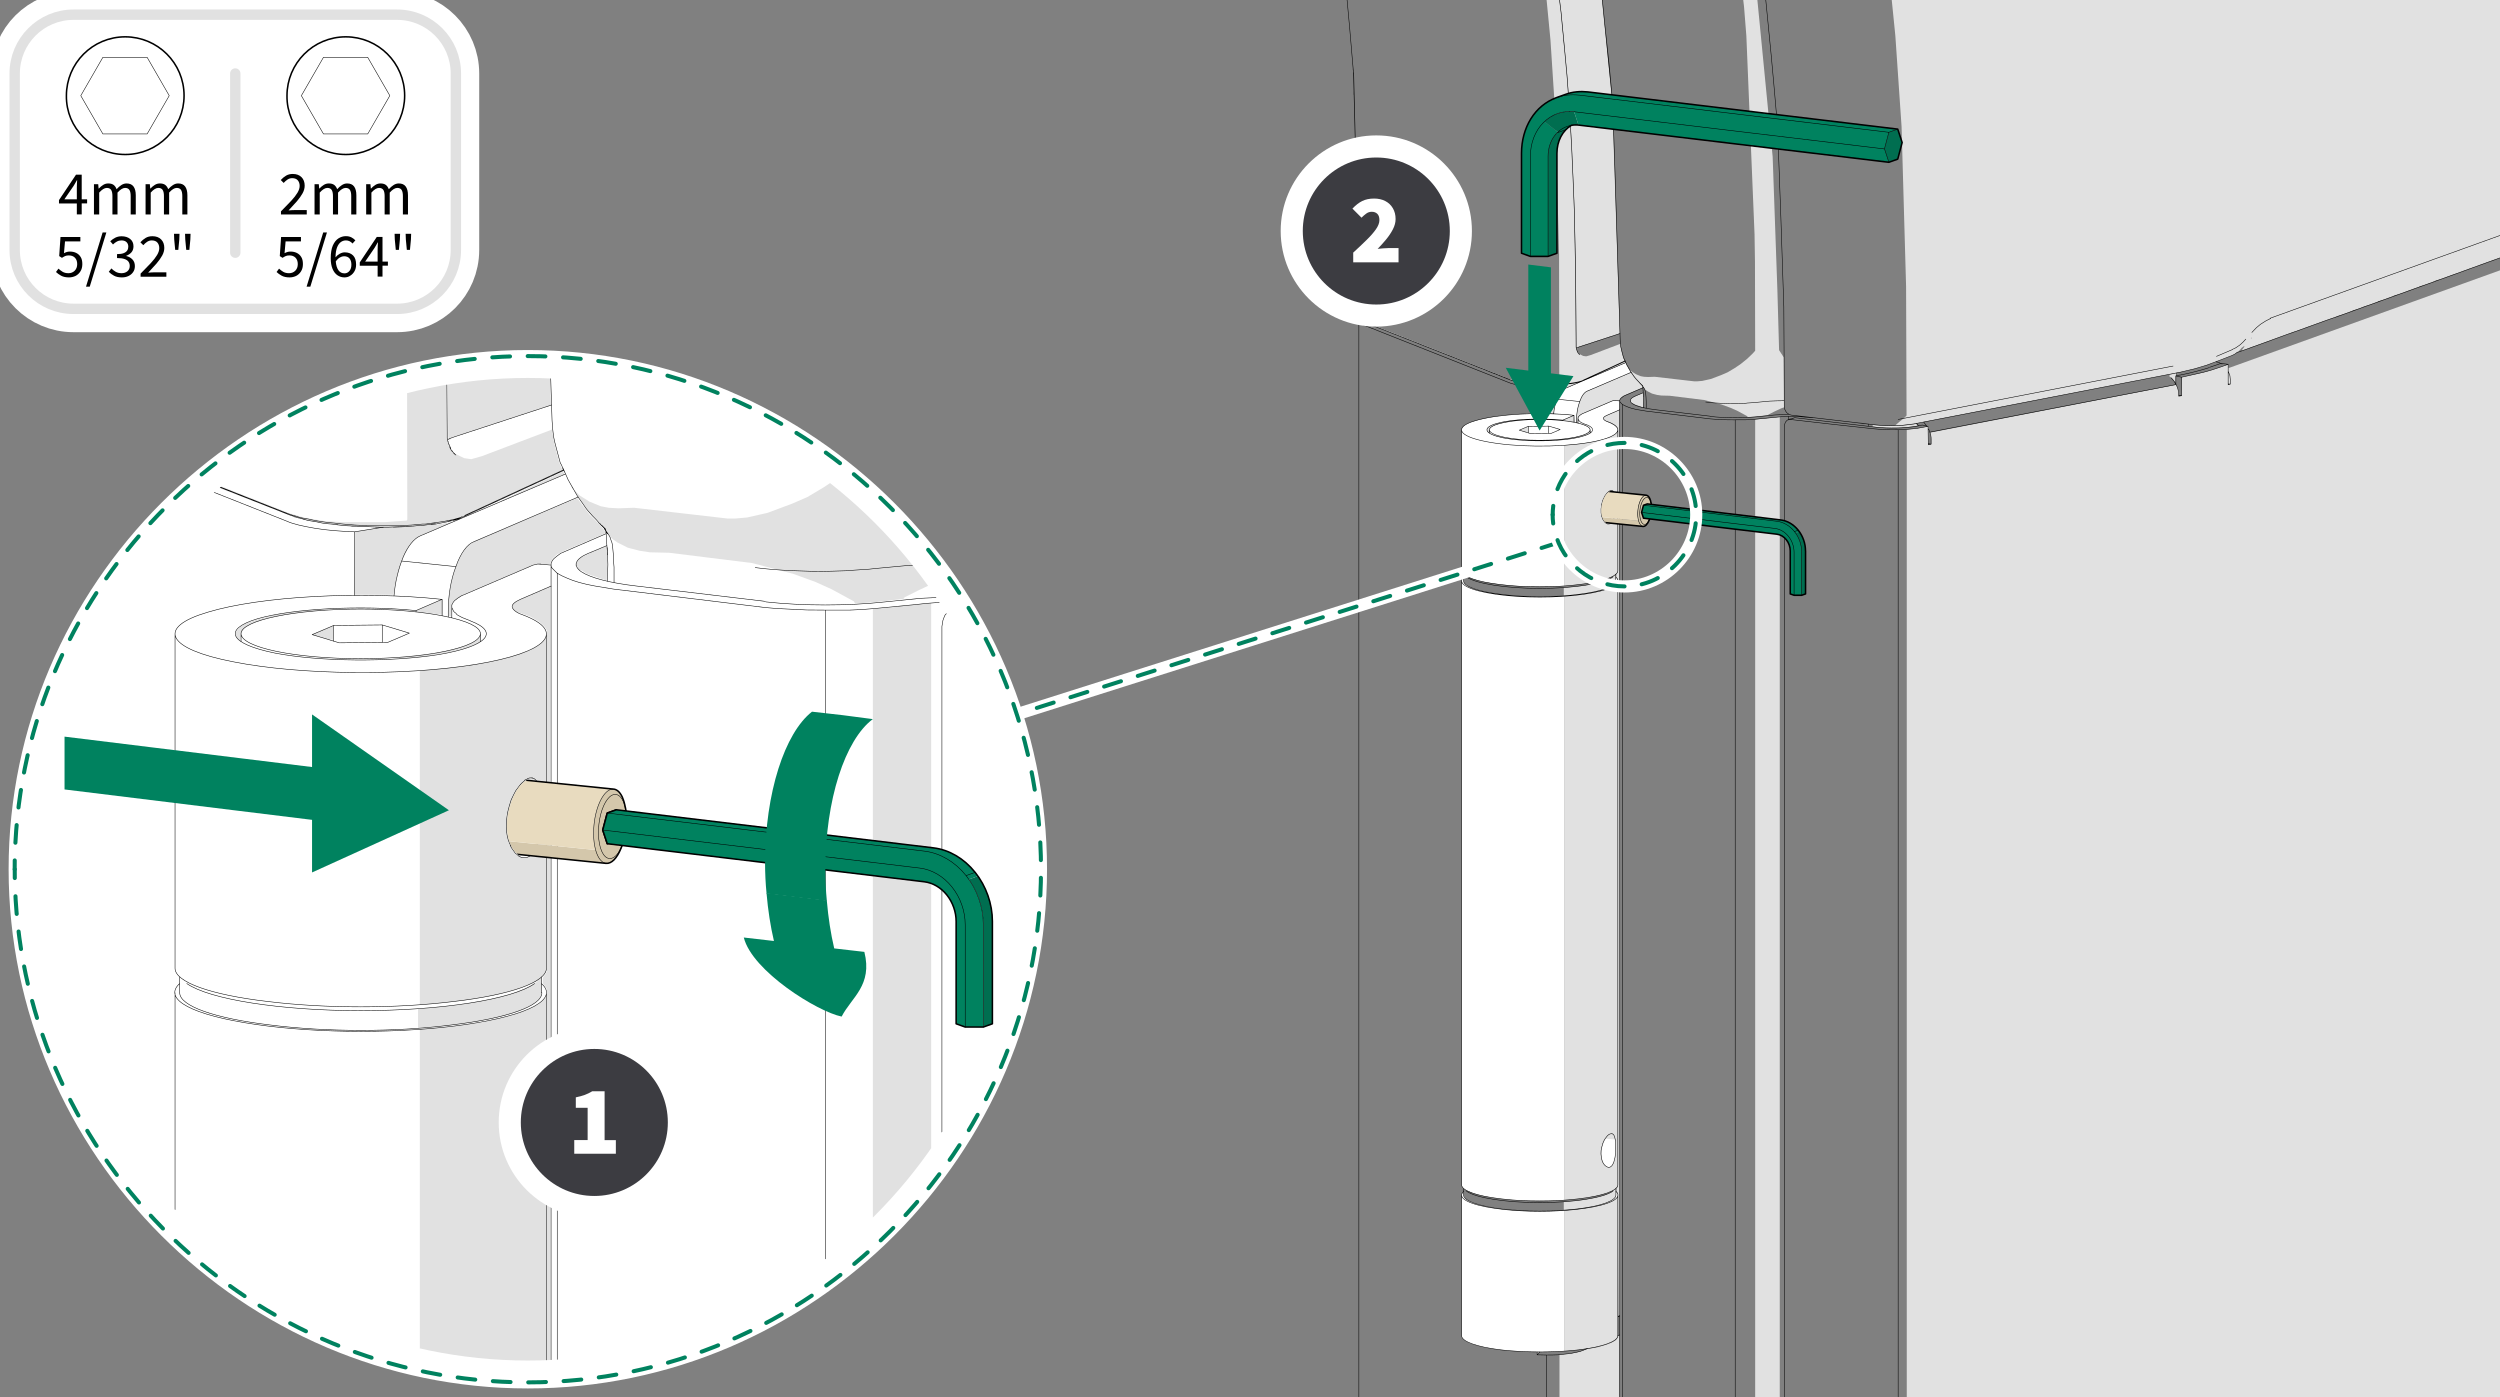 <?xml version="1.0" encoding="UTF-8"?>
<!-- Generator: Adobe Illustrator 28.3.0, SVG Export Plug-In . SVG Version: 6.00 Build 0)  --><svg xmlns="http://www.w3.org/2000/svg" version="1.1" id="Layer_1" x="0px" y="0px" width="170mm" height="95mm" viewBox="0 0 481.89 269.29" enable-background="new 0 0 481.89 269.29" xml:space="preserve">
<rect x="0" y="0" width="481.89" height="269.29" fill="#808080" stroke="none"/>
<g>
	<defs>
		<rect id="SVGID_1_" width="481.89" height="269.29"/>
	</defs>
	<clipPath id="SVGID_00000012441293889016616250000002791513460736076197_">
		<use xmlns:xlink="http://www.w3.org/1999/xlink" xlink:href="#SVGID_1_" overflow="visible"/>
	</clipPath>
	<g clip-path="url(#SVGID_00000012441293889016616250000002791513460736076197_)">
		<g>
			<polygon fill-rule="evenodd" clip-rule="evenodd" fill="#E1E1E1" points="294.26,-28.37 296.04,-28.41 296.08,-28.25     299.24,-10.78 300.81,1.55 302.06,14.54 302.89,26.78 303.43,39.31 303.63,49.52 303.8,66.9 303.88,67.28 304.01,67.65     304.34,68.19 305.17,68.61 305.75,68.69 306.62,68.44 312.31,66.28 312.47,67.36 312.89,68.98 313.14,69.52 313.14,69.64     304.88,73.46 303.8,73.75 302.43,74 302.97,74 304.17,73.79 304.17,73.83 301.56,74.91 301.19,75.16 300.77,75.62 300.23,76.66     299.73,78.11 299.65,78.52 299.65,78.57 299.61,78.81 299.57,78.86 299.53,79.23 299.53,79.27 299.44,79.69 296.29,79.69     296.33,74.58 298.45,74.21 295.92,74.12 294.13,73.92 292.89,73.75 291.6,73.46 285.71,71.18 262.64,62.01 262.35,61.84     262.35,61.76 291.02,73.09 292.31,73.46 293.84,73.71 295.21,73.79 298.78,73.79 300.52,73.67 300.56,73.59 300.52,48.98     299.82,22.46 298.86,7.69 297.41,-7.33 295.21,-23.14    "/>
			<polygon fill-rule="evenodd" clip-rule="evenodd" fill="#E1E1E1" points="361.11,-28.37 623.32,-28.37 623.28,-1.23     432.11,67.61 432.02,67.61 432.6,66.86 432.6,66.74 432.52,66.66 432.44,66.82 432.27,66.95 432.19,66.95 431.36,67.9     431.28,67.94 431.19,67.98 431.11,68.07 430.99,68.07 430.94,68.19 430.24,68.56 426.92,69.85 424.06,70.81 421.48,71.47     419.62,71.84 419.62,72.42 419.53,72.42 419.37,72.38 419.33,73.71 418.74,72.96 418.5,72.76 418.16,72.55 418.2,72.22     419.53,71.93 419.24,71.93 417.42,72.3 370.9,81.3 370.53,81.43 370.28,81.47 370.19,81.47 369.99,81.51 369.7,81.59     369.49,81.59 369.45,81.59 369.11,81.68 367.46,81.88 365.26,82.05 366.17,81.26 367,80.6 367.5,80.1 367.41,55.24 366.54,24.41     365.34,6.9 363.47,-11.69    "/>
			<polygon fill-rule="evenodd" clip-rule="evenodd" fill="#E1E1E1" points="296.12,-28.41 304.34,-28.41 304.42,-28.25     308.12,-6.58 310.77,19.6 312.22,64.29 312.06,64.33 304.17,66.9 303.97,67.2 303.88,66.86 303.72,49.43 303.47,39.23     302.93,26.74 302.1,14.45 300.85,1.47 299.28,-10.86    "/>
			<polygon fill-rule="evenodd" clip-rule="evenodd" fill="#E1E1E1" points="332.52,-28.37 334.05,-28.37 338.41,-3.43     341.69,30.22 342.6,55.87 342.93,67.49 343.84,68.9 343.89,78.52 343.39,78.69 342.06,79.31 340.9,79.89 340.81,80.02     338.28,80.31 336.87,80.39 336.79,80.22 334.96,79.23 333.68,78.65 331.85,77.98 328.53,77.11 321.81,76.28 320.23,76.24     319.4,76.12 318.45,75.87 317.62,75.45 317.2,75.16 316.71,74.62 316.5,74.29 316,73.67 315.38,73.09 314.46,71.8 314.09,71.22     314.13,71.22 314.55,71.64 315.34,72.13 316.25,72.51 316.91,72.63 317.7,72.67 318.86,72.63 318.99,72.63 326.54,73.5     327.16,73.5 328.12,73.42 329.78,73.05 331.77,72.3 333.01,71.76 334.34,70.97 335.46,70.22 336.79,69.15 337.83,68.15     338.32,67.61 338.28,50.35 338.2,45.2 336.62,6.9 336.17,1.26 332.89,-26.3    "/>
			<polygon fill-rule="evenodd" clip-rule="evenodd" fill="#E1E1E1" points="313.34,69.93 313.18,69.98 308.24,72.09 308.03,72.13     313.14,69.73 313.22,69.73    "/>
			<polygon fill-rule="evenodd" clip-rule="evenodd" fill="#E1E1E1" points="429.53,70.43 429.53,70.93 429.74,70.89 623.32,1.17     623.32,365.72 367.54,365.72 367.54,82.8 369.65,82.55 371.69,82.18 371.73,85.74 372.27,85.62 372.27,84.71 372.14,83.79     372.06,83.42 372.1,83.38 419.45,74.17 419.7,74.62 419.95,75.45 419.99,76.37 420.45,76.28 420.53,76.24 420.57,72.67     423.6,72.05 425.43,71.59 427.33,70.97 429.37,70.27 429.49,70.27    "/>
			<polygon fill-rule="evenodd" clip-rule="evenodd" fill="#E1E1E1" points="307.78,72.3 307.62,72.3 307.78,72.26    "/>
			<polygon fill-rule="evenodd" clip-rule="evenodd" fill="#E1E1E1" points="316.75,75.78 316.79,75.87 316.75,78.48 316.58,78.48     315.13,77.98 314.67,77.69 314.51,77.69 314.42,77.65 314.34,77.4 314.3,77.03 314.59,76.7 315.5,76.24 316.71,75.74    "/>
			<polygon fill-rule="evenodd" clip-rule="evenodd" fill="#E1E1E1" points="369.61,81.97 369.61,82.01 369.41,82.09 367.87,82.3     366.29,82.42 363.6,82.42 362.6,82.38 360.98,82.22 360.94,82.18 360.98,81.93 363.47,82.09 365.59,82.09 367.5,81.97     369.36,81.72    "/>
			<polygon fill-rule="evenodd" clip-rule="evenodd" fill="#E1E1E1" points="311.48,111.26 311.48,111.39 311.48,111.68     311.44,112.18 311.27,112.47 310.77,112.88 309.9,113.34 308.45,113.84 306.54,114.25 303.76,114.67 301.43,114.83 301.43,113.3     304.71,112.97 307.24,112.51 309.03,112.05 310.27,111.55 311.1,111.06 311.14,110.97 311.44,110.72    "/>
			<polygon fill-rule="evenodd" clip-rule="evenodd" fill="#E1E1E1" points="311.48,229.65 311.48,229.78 311.48,230.07     311.44,230.61 311.27,230.86 310.85,231.23 310.4,231.52 309.65,231.81 308.24,232.31 306.17,232.72 303.76,233.05     301.43,233.26 301.43,231.69 305.05,231.31 307.45,230.86 309.36,230.36 310.4,229.9 310.85,229.61 311.14,229.4 311.14,229.36     311.44,229.15    "/>
			<polygon fill-rule="evenodd" clip-rule="evenodd" fill="#E1E1E1" points="296.7,260.69 296.33,261.11 296.29,260.65     296.7,260.65    "/>
			<polygon fill-rule="evenodd" clip-rule="evenodd" fill="#E1E1E1" points="343.06,365.72 338.32,365.72 338.32,80.85     341.15,80.56 343.06,80.35    "/>
			<polygon fill-rule="evenodd" clip-rule="evenodd" fill="#E1E1E1" points="312.14,365.72 300.6,365.72 300.6,261.15     303.01,260.86 304.46,260.57 305.34,260.23 305.63,260.11 305.71,260.07 307.91,259.7 309.49,259.24 310.61,258.82     311.39,258.37 311.81,257.87 311.89,257.75 311.93,257.45 312.14,257.33    "/>
		</g>
		<g>
			<polygon fill-rule="evenodd" clip-rule="evenodd" fill="#FFFFFF" points="301.23,81.05 301.27,81.05 301.89,81.14 302.18,81.14     302.26,81.18 302.6,81.22 302.68,81.22 304.22,81.55 304.59,81.68 305.71,82.09 306.25,82.42 306.5,82.76 306.5,83.01     306.37,83.21 306.08,83.46 305.29,83.84 304.26,84.13 302.47,84.5 299.9,84.79 299.9,84.87 299.36,84.91 297.82,84.96     295.87,84.96 294.21,84.91 292.02,84.71 289.94,84.42 288.24,84.04 287.37,83.67 287.08,83.46 287.08,82.84 287.33,82.42     287.99,82.01 289.24,81.59 290.65,81.3 292.31,81.05 293.59,80.97 294.59,80.89 298.99,80.89    "/>
			<g>
				<polygon fill-rule="evenodd" clip-rule="evenodd" fill="#E1E1E1" points="306.5,83.46 306.41,83.59 305.46,83.96 303.88,84.37      301.52,84.75 299.9,84.87 299.9,84.79 302.47,84.5 304.26,84.13 305.29,83.84 306.08,83.46 306.37,83.21 306.5,83.01     "/>
			</g>
		</g>
		<g>
			<g>
				<polygon fill-rule="evenodd" clip-rule="evenodd" fill="#E1E1E1" points="311.85,228.57 311.77,228.74 311.44,229.15      311.14,229.36 309.94,229.94 308.24,230.4 305.87,230.9 303.01,231.23 301.56,231.31 301.56,114.92 304.05,114.71      306.54,114.38 308.78,113.88 310.36,113.34 311.23,112.88 311.64,112.51 311.85,112.22     "/>
				<polygon fill-rule="evenodd" clip-rule="evenodd" fill="#E1E1E1" points="315.34,73.17 316.17,74 316.58,74.5 316.62,74.71      313.3,76.12 312.72,76.41 312.35,76.74 312.14,77.2 311.64,77.24 311.56,77.2 310.98,77.2 310.81,77.24 305.17,79.64      304.88,79.85 304.42,80.14 304.34,80.18 304.17,80.39 304.13,81.43 303.92,81.43 303.88,81.39 303.92,79.89 304.17,78.52      304.51,77.4 304.88,76.57 305.25,75.99 305.58,75.66 306.04,75.33 314.34,71.84     "/>
			</g>
			<g>
				<polygon fill-rule="evenodd" clip-rule="evenodd" fill="#FFFFFF" points="311.56,111.35 311.85,111.76 311.85,112.22      311.64,112.51 311.23,112.88 310.36,113.34 308.78,113.88 306.54,114.38 304.05,114.71 301.56,114.92 301.56,231.31      301.52,231.35 299.32,231.44 294.26,231.44 291.97,231.35 289.44,231.1 287.28,230.81 285.29,230.4 284.05,230.03      283.01,229.61 282.35,229.28 282.22,229.15 282.14,229.15 281.89,228.82 281.77,228.57 281.77,111.76 282.06,111.31      282.14,111.26 282.1,111.6 282.18,112.18 282.22,112.34 282.39,112.55 283.01,113.01 283.59,113.3 284.55,113.63 286.12,114.04      287.99,114.42 290.36,114.71 292.55,114.87 295.38,115 298.16,115 300.98,114.87 301.43,114.83 303.76,114.67 306.54,114.25      308.45,113.84 309.9,113.34 310.77,112.88 311.27,112.47 311.44,112.18 311.48,111.68 311.48,111.39 311.48,111.39      311.48,111.26     "/>
				<polygon fill-rule="evenodd" clip-rule="evenodd" fill="#FFFFFF" points="313.43,70.22 314.34,71.84 306.04,75.33 305.58,75.66      305.25,75.99 304.88,76.57 304.51,77.4 304.17,78.52 303.92,79.89 303.88,81.39 303.51,81.3 303.43,80.1 303.39,80.06      303.34,80.02 303.09,80.02 303.01,79.98 302.43,79.93 302.35,79.93 301.64,79.89 301.6,79.85 300.73,79.81 300.65,79.81      299.57,79.73 299.53,79.27 299.53,79.23 299.57,78.86 299.61,78.81 299.65,78.57 299.65,78.52 299.73,78.11 300.23,76.66      300.77,75.62 301.19,75.16 301.56,74.91 304.17,73.83 304.17,73.79 304.96,73.5 307.62,72.3 307.78,72.3 307.78,72.26      308.03,72.13 308.24,72.09 313.18,69.98 313.34,69.93     "/>
				<polygon fill-rule="evenodd" clip-rule="evenodd" fill="#FFFFFF" points="311.27,219.65 311.35,219.73 311.44,220.19      311.44,222.14 311.31,223.1 311.06,224.01 310.73,224.67 310.36,224.96 309.78,224.96 309.49,224.8 309.19,224.42      309.03,224.09 308.99,224.01 309.03,223.97 308.9,223.72 308.78,223.3 308.74,222.97 308.74,221.73 308.9,220.86 309.36,219.78      309.57,219.49     "/>
			</g>
		</g>
		<g>
			<g>
				<polygon fill-rule="evenodd" clip-rule="evenodd" fill="#E1E1E1" points="311.85,110.19 311.77,110.35 311.44,110.72      311.14,110.97 310.73,111.18 309.4,111.68 307.58,112.18 305.13,112.59 301.56,112.97 301.56,85.83 304.88,85.49 307.08,85.16      308.7,84.79 310.48,84.21 311.27,83.75 311.64,83.42 311.85,83.05     "/>
				<polygon fill-rule="evenodd" clip-rule="evenodd" fill="#E1E1E1" points="309.11,80.47 309.28,80.31 309.94,79.98 312.14,79.02      312.22,253.55 312.18,253.64 311.97,253.72 311.89,230.11 311.68,229.74 311.56,229.61 311.56,229.11 311.81,228.82      311.89,228.66 311.89,111.68 311.6,111.26 311.56,111.22 311.56,110.72 311.81,110.39 311.89,110.23 311.89,82.59 311.68,82.26      311.27,81.88 310.56,81.47 309.65,81.14 309.49,81.14 309.32,81.01 309.11,80.85     "/>
				<polygon fill-rule="evenodd" clip-rule="evenodd" fill="#E1E1E1" points="301.23,81.05 301.27,80.97 303.39,80.06 303.43,80.1      303.43,81.3 303.05,81.26 302.68,81.22 302.6,81.22 302.26,81.18 302.18,81.14 301.89,81.14 301.27,81.05     "/>
				<polygon fill-rule="evenodd" clip-rule="evenodd" fill="#E1E1E1" points="286.66,82.67 287.04,82.26 287.45,82.01 288.41,81.68      289.86,81.3 291.81,81.01 293.01,80.89 293.55,80.89 293.59,80.97 292.31,81.05 290.65,81.3 289.24,81.59 287.99,82.01      287.33,82.42 287.08,82.84 286.99,83.34 286.91,83.38 286.7,83.17 286.66,83.01     "/>
				<polygon fill-rule="evenodd" clip-rule="evenodd" fill="#E1E1E1" points="311.85,257.66 311.77,257.83 311.48,258.16      311.06,258.49 310.07,258.99 308.53,259.45 306.95,259.78 304.22,260.19 301.56,260.44 301.56,233.35 304.55,233.05      307.12,232.64 309.11,232.18 310.19,231.81 311.1,231.35 311.56,231.02 311.85,230.57     "/>
			</g>
			<g>
				<polygon fill-rule="evenodd" clip-rule="evenodd" fill="#FFFFFF" points="312.14,77.28 312.14,79.02 309.94,79.98 309.28,80.31      309.11,80.47 309.11,80.85 309.32,81.01 309.49,81.14 309.61,81.18 310.48,81.55 311.19,81.93 311.6,82.3 311.85,82.67      311.85,83.05 311.64,83.42 311.27,83.75 310.48,84.21 308.7,84.79 307.08,85.16 304.88,85.49 301.56,85.83 301.56,112.97      299.48,113.05 294.09,113.05 291.89,112.92 289.36,112.67 287.28,112.38 285.46,112.05 283.8,111.55 282.8,111.14      282.14,110.72 281.89,110.39 281.77,110.14 281.77,82.67 282.01,82.26 282.51,81.84 283.38,81.43 284.88,80.97 286.7,80.56      288.94,80.18 291.93,79.89 294.17,79.77 294.21,79.73 300.65,79.81 300.73,79.81 301.6,79.85 301.64,79.89 302.35,79.93      302.43,79.93 303.01,79.98 303.09,80.02 303.39,80.06 301.27,80.97 301.23,81.05 298.99,80.89 294.59,80.89 293.59,80.97      293.55,80.89 293.01,80.89 291.81,81.01 289.86,81.3 288.41,81.68 287.45,82.01 287.04,82.26 286.66,82.67 286.66,83.01      286.7,83.17 286.91,83.38 287.08,83.46 287.37,83.67 288.24,84.04 289.94,84.42 292.02,84.71 294.21,84.91 295.87,84.96      297.82,84.96 299.36,84.91 299.9,84.87 301.52,84.75 303.88,84.37 305.46,83.96 306.41,83.59 306.5,83.46 306.62,83.42      306.66,83.34 306.58,83.34 306.54,82.8 306.5,82.76 306.25,82.42 305.71,82.09 304.59,81.68 304.22,81.55 304.22,80.43      304.42,80.14 304.88,79.85 305.17,79.64 310.81,77.24 310.98,77.2 311.56,77.2 311.64,77.24     "/>
				<polygon fill-rule="evenodd" clip-rule="evenodd" fill="#FFFFFF" points="311.6,229.82 311.85,230.15 311.85,230.57      311.56,231.02 311.1,231.35 310.19,231.81 309.11,232.18 307.12,232.64 304.55,233.05 301.56,233.35 301.56,260.44      300.94,260.48 297.2,260.61 293.92,260.53 291.02,260.36 288.36,260.07 286.29,259.74 284.75,259.36 283.34,258.91      282.51,258.49 282.1,258.16 281.81,257.83 281.77,257.66 281.77,230.19 282.01,229.78 282.14,229.65 282.1,230.07      282.18,230.57 282.47,231.02 282.72,231.23 283.22,231.52 284.34,231.98 285.67,232.35 287.37,232.68 289.36,232.97      291.77,233.22 293.8,233.35 295.92,233.39 297.66,233.39 300.94,233.3 301.43,233.26 303.76,233.05 306.17,232.72      308.24,232.31 309.65,231.81 310.4,231.52 310.85,231.23 311.27,230.86 311.44,230.61 311.48,230.07 311.48,229.82      311.48,229.78 311.48,229.65     "/>
				<polygon fill-rule="evenodd" clip-rule="evenodd" fill="#FFFFFF" points="311.31,95.7 311.39,95.74 311.44,96.24 311.44,98.15      311.35,98.73 311.19,99.69 310.9,100.43 310.56,100.85 310.23,101.01 309.9,101.01 309.44,100.77 309.11,100.35 308.99,100.06      309.03,100.02 308.78,99.31 308.7,99.02 308.74,97.74 308.9,96.91 309.19,96.12 309.53,95.54 309.57,95.5     "/>
			</g>
		</g>
		<g>

				<path fill="none" stroke="#000000" stroke-width="0.1" stroke-linecap="round" stroke-linejoin="round" stroke-miterlimit="10" d="     M336.13-28.45c2.03,12.53,2.03,12.53,3.9,25.06c1.37,13.94,1.41,13.94,2.61,27.93c0.66,17.3,0.62,17.3,1.2,34.61     c0.08,9.59,0.04,9.59,0.08,19.13c0.04,0.21,0.04,0.21,0.04,0.41c0.08,0.25,0.08,0.25,0.21,0.5c0.12,0.21,0.12,0.21,0.29,0.41      M359.61,81.68c1.37,0.17,1.37,0.17,2.74,0.29c1.16,0.04,1.16,0.04,2.32,0.08c1.08-0.04,1.08-0.04,2.12-0.08     c1.04-0.12,1.04-0.12,2.07-0.25 M368.87,81.72c25.73-4.98,25.73-4.98,51.5-10c1.29-0.29,1.29-0.33,2.61-0.62     c1.16-0.37,1.2-0.33,2.37-0.71c2.45-0.91,2.45-0.91,4.9-1.87c0.25-0.12,0.25-0.12,0.5-0.25c0.29-0.21,0.29-0.21,0.58-0.41      M432.89,65.37c-0.25,0.29-0.25,0.29-0.5,0.54c-0.29,0.25-0.29,0.29-0.58,0.54c-0.41,0.29-0.41,0.29-0.83,0.58     c-0.33,0.17-0.33,0.17-0.71,0.33 M434.06,64.08c0.46-0.46,0.46-0.46,0.87-0.91c0.42-0.33,0.42-0.33,0.79-0.66     c0.5-0.33,0.5-0.33,1.04-0.66c0.46-0.25,0.46-0.25,0.91-0.46 M344.47,79.6l0.41,0.29l0.37,0.12l12.82,1.49l-0.66-0.08      M359.07,81.59l-1-0.08l1.54,0.17L359.07,81.59 M365.88,80.85l52.99-10.29 M427.24,68.69l3.03-1.29 M432.02,67.61l-0.08,0.08      M437.58,61.34L623.36-5.55 M433.93,65.16L433.93,65.16 M371.65,82.18c-1.12,0.21-1.12,0.21-2.24,0.41     c-0.91,0.08-0.91,0.08-1.87,0.17c-1.33,0.08-1.33,0.08-2.66,0.08c-1.04,0-1.04,0-2.03-0.04c-0.95-0.08-0.95-0.08-1.91-0.17     c-7.97-0.87-7.97-0.87-15.89-1.78 M371.65,82.63c0.08,0.08,0.08,0.08,0.17,0.21c0.17,0.46,0.17,0.46,0.33,0.95     c0.04,0.25,0.04,0.25,0.08,0.54c0,0.62,0,0.62,0,1.29 M419.45,74.12c0.12,0.29,0.12,0.29,0.29,0.62     c0.08,0.37,0.08,0.37,0.17,0.71c0.04,0.33,0.04,0.33,0.04,0.71 M420.53,72.71c2.07-0.46,2.07-0.46,4.19-0.95     c0.75-0.21,0.75-0.21,1.49-0.41c1.66-0.54,1.66-0.54,3.28-1.12 M429.91,74.04c0-0.41,0-0.41,0-0.79     c-0.04-0.41-0.04-0.41-0.08-0.83c-0.17-0.46-0.17-0.46-0.33-0.87 M343.93,365.76V82.26 M344.05,81.68l-0.04,0.08 M344.8,80.93     l0.08-0.04l-0.21,0.04 M344.88,80.89l1-0.37 M369.32,82.18l1.2-0.25l1.12,0.25 M361.56,82.34l-15.6-1.83l-0.79,0.29      M365.88,365.76V82.84 M369.41,81.59l0.37,0.46 M371.4,82.13l-0.62-0.79 M371.69,85.74l0.54-0.12l-0.54-0.12 M371.69,85.74     l-0.04-3.11 M371.65,82.18v0.46v-0.12 M371.98,83.3l47.47-9.17 M419.95,76.16l0.58,0.12l-0.58,0.08V76.16 M418.5,72.84l0.54,0.62     l0.41,0.66 M419.41,74.08v-1.62l0.75-0.17 M419.41,72.47l1.12,0.25v3.57 M429.49,70.22v3.94l0.41-0.12 M427.08,69.73l0.58,0.12     l0.41,0.21l-2.07,0.71 M429.49,70.22l-1.41-0.17l0.25,0.12 M429.91,74.04L429.49,74 M431.11,67.98l0.5-0.17l-0.41,0.12      M431.61,67.82l2.99-1.08l-0.71,0.25 M434.6,66.74l2.99-1.08l-1,0.37 M437.58,65.66l2.95-1.08l-1,0.37 M440.53,64.58l1.99-0.71     l-1,0.37 M442.52,63.88l2.99-1.08l-1,0.37 M445.51,62.8l2.99-1.08l-1,0.37 M448.5,61.72l2.99-1.04l-1,0.33 M451.48,60.68     l2.99-1.08l-1,0.33 M454.47,59.6l1.95-0.71l-0.95,0.33 M456.42,58.9l2.99-1.08l-1,0.33 M459.41,57.82l2.99-1.08l-1,0.33      M462.4,56.74l2.99-1.08l-1,0.37 M465.39,55.66l1.99-0.71l-1,0.33 M467.38,54.95l2.99-1.08l-1,0.33 M470.37,53.87l2.99-1.08     l-1,0.37 M473.35,52.8l2.95-1.08l-1,0.37 M476.3,51.72l2.99-1.08l-1,0.37 M479.29,50.64l1.99-0.71l-1,0.37 M481.28,49.93     l2.99-1.08l-1,0.37 M484.27,48.85l2.99-1.08l-1,0.37 M487.25,47.77l2.99-1.08l-1,0.37 M490.24,46.7l1.95-0.71l-1,0.37      M492.19,45.99l2.99-1.08l-1,0.37 M495.18,44.91l2.99-1.08l-1,0.37 M498.17,43.83l2.99-1.04l-1,0.33 M501.16,42.8l2.03-0.75     l-1.04,0.37 M503.19,42.05l2.95-1.08l-1,0.37 M506.14,40.97l2.95-1.04l-0.95,0.33 M509.08,39.93l2.99-1.08l-1,0.33 M512.07,38.85     l2.99-1.08l-1,0.33 M515.06,37.77l1.99-0.71l-1,0.33 M517.05,37.07l2.99-1.08l-1,0.33 M520.04,35.99l2.99-1.08l-1,0.33      M523.02,34.91l2.99-1.08l-1,0.37 M526.01,33.83l1.95-0.71l-1,0.33 M527.96,33.13l2.99-1.08l-1,0.33 M530.95,32.05l2.99-1.08     l-1,0.37 M533.94,30.97l2.99-1.08l-1,0.37 M536.93,29.89l2.99-1.08l-1,0.37 M539.91,28.81l1.99-0.71l-1,0.37 M541.9,28.11     l2.95-1.08l-0.95,0.37 M544.85,27.03l2.99-1.08l-1,0.37 M547.84,25.95l2.99-1.08l-1,0.37 M550.83,24.87l1.99-0.71l-1,0.37      M552.82,24.16l2.99-1.08l-1,0.37 M555.81,23.08l2.99-1.08l-1,0.37 M558.79,22.01l2.95-1.04l-0.95,0.33 M561.74,20.97l2.99-1.08     l-1,0.33 M564.73,19.89l1.99-0.75l-1,0.37 M566.72,19.14l2.99-1.04l-1,0.33 M569.71,18.11l2.99-1.08l-1,0.33 M572.69,17.03     l2.99-1.08l-1,0.33 M575.68,15.95l1.95-0.71l-0.95,0.33 M577.63,15.24l2.99-1.08l-1,0.33 M580.62,14.16l2.99-1.08l-1,0.33      M583.61,13.08l2.99-1.08l-1,0.37 M586.6,12.01l2.99-1.08l-1,0.37 M589.58,10.93l1.99-0.71l-1,0.33 M591.58,10.22l2.99-1.08     l-1,0.37 M594.56,9.14l2.95-1.08l-0.95,0.37 M597.51,8.06l2.99-1.08l-1,0.37 M600.5,6.98l1.99-0.71l-1,0.37 M602.49,6.28     l2.99-1.08l-1,0.37 M605.48,5.2l2.99-1.08l-1,0.37 M608.46,4.12l2.99-1.08l-1,0.37 M611.45,3.04l4.94-1.78l-1,0.37 M616.39,1.26     l2.99-1.08l-1,0.37 M619.38,0.18l2.99-1.04l-1,0.33 M622.37-0.86l1-0.37 M344.01,81.76l-0.08,0.5 M344.05,81.64l0.12-0.29      M344.88,80.81l0.25-0.08 M344.67,80.89l-0.12,0.08l0.46-0.21l-0.54,0.25l-0.29,0.33 M369.32,82.18     c-1.04,0.17-2.32,0.29-3.73,0.33c-1.41,0.04-2.82-0.04-4.03-0.17 M425.88,70.85c-0.75,0.25-1.66,0.5-2.61,0.75     c-0.95,0.25-1.99,0.5-3.11,0.71 M312.31,76.95c0.08-0.12,0.08-0.12,0.17-0.21c0.25-0.21,0.25-0.21,0.54-0.41     c1.83-0.79,1.83-0.79,3.65-1.58 M334.47,80.93c-1.49,0-1.49,0-3.03-0.08c-0.95-0.04-0.95-0.04-1.87-0.12     c-6.14-0.75-6.14-0.75-12.28-1.49c-0.75-0.12-0.75-0.12-1.49-0.25c-0.66-0.12-0.66-0.12-1.29-0.29     c-0.54-0.17-0.54-0.17-1.04-0.37c-0.37-0.17-0.37-0.17-0.75-0.37 M341.89,80.47c-1.74,0.17-1.74,0.17-3.44,0.33     c-1,0.08-1,0.08-1.99,0.12c-1,0-1,0-1.99,0 M312.22,365.76V77.15v0.21l0.08,0.17l0.41,0.41v287.82 M312.22,77.15l0.08-0.21      M334.47,365.76V80.93 M314.26,77.15v0.17 M316.75,75.7l-1.49,0.62 M329.61,80.22l-10.46-1.24 M339.32,80.27l2.86-0.29l2.66-0.12      M344.76,80.27v0.66 M349.4,80.52l-1.58-0.12 M360.11,81.72v0.46 M419.57,71.84v0.58 M341.89,80.47     c0.91-0.12,1.91-0.17,2.95-0.21c1,0,2.03,0.04,2.99,0.12 M319.15,78.98c-2.16-0.25-3.73-0.66-4.48-1.16     c-0.71-0.5-0.5-1.04,0.58-1.49 M339.32,80.27c-1.49,0.17-3.15,0.25-4.86,0.25c-1.66,0-3.32-0.08-4.81-0.25 M282.14,229.11v1.24      M311.48,229.11v1.24 M310.9,229.61c-1.83,1.29-7.59,2.2-14.11,2.2c-6.51,0-12.32-0.91-14.11-2.2 M311.48,230.36     c0,1.08-2.82,2.12-7.34,2.66c-4.52,0.54-10.13,0.54-14.69,0c-4.52-0.54-7.34-1.58-7.34-2.66 M309.4,5.32     c0.79,7.18,0.79,7.18,1.45,14.4c0.79,22.91,0.71,22.91,1.45,45.81c0.04,0.66,0.04,0.66,0.12,1.33c0.08,0.41,0.08,0.41,0.21,0.87     c0.17,0.62,0.17,0.62,0.33,1.24c0.12,0.21,0.12,0.21,0.21,0.46 M313.18,69.39c0.17,0.37,0.17,0.37,0.33,0.75     c0.08,0.21,0.08,0.21,0.21,0.41c0.33,0.58,0.33,0.58,0.66,1.16c0.21,0.29,0.21,0.29,0.41,0.58s0.21,0.33,0.46,0.62     c0.33,0.37,0.33,0.37,0.66,0.71c0.21,0.25,0.21,0.25,0.41,0.46 M316.54,74.33c0.12,0.17,0.12,0.17,0.25,0.33     c0.08,0.12,0.08,0.12,0.17,0.25c0.08,0.17,0.08,0.17,0.12,0.33c0.08,0.21,0.08,0.21,0.12,0.41c0.04,0.46,0.04,0.46,0.08,0.91     c0,0.41,0,0.41,0.04,0.87c0,0.62,0,0.62,0,1.24 M316.66,74.5c0.04,0.33,0.04,0.33,0.04,0.62c0.04,0.54,0.04,0.54,0.08,1.04     c0,0.17,0,0.17,0,0.29 M309.32,4.62l0.08,0.71l-1.2-11.95l-3.78-21.83 M308.41-4.63l0.08,1 M308.28-5.63l-0.08-1 M310.85,19.72     l-1.45-14.4 M313.18,69.44v-0.04 M316.33,74.08l-0.25-0.25 M313.18,69.44L313.18,69.44v0.04V69.44 M313.18,69.48l0.17,0.29      M314.05,71.14l-0.12-0.21 M316.33,74.04v0.04l-0.12-0.17 M316.33,74.04l0.12,0.12l-0.12-0.08l0.08,0.04 M316.79,76.45v-0.58     l0.04,1.37l-0.04,1.37 M316.33,74.08l0.21,0.21L316.33,74.08l0.29,0.25l-0.17-0.17 M316.75,74.66l0.04,0.08l-0.12-0.25v0.04v0.04     v-0.12v0.04l0,0l-0.04-0.04l-0.04-0.08l0.08,0.12l-0.08-0.17 M316.62,74.33l0.04,0.04 M316.54,74.29l0.17,0.25l-0.04-0.04      M316.66,74.58h0.04l-0.04-0.12l-0.08-0.12 M316.71,74.58v0.08 M336.37,77.74l0.37-0.04 M316.66,74.5v0.12 M316.66,74.46     L316.66,74.46 M335.01,77.78l1.37-0.04 M336.75,77.69l1.29-0.08 M338.03,77.61l0.37-0.04 M335.01,77.78     c-1.08,0.04-2.16,0-3.2-0.04c-1.08-0.04-2.07-0.12-3.03-0.25 M338.41,77.57c0.87-0.08,1.74-0.17,2.66-0.25     c0.95-0.04,1.91-0.08,2.86-0.08 M306,259.94c-0.71,0.29-0.71,0.29-1.37,0.54c-0.46,0.12-0.46,0.12-0.91,0.21     c-0.5,0.12-0.5,0.12-1.04,0.21c-1.2,0.12-1.2,0.12-2.41,0.25c-1.08,0.04-1.08,0.04-2.16,0.04 M261.93,365.76V61.93 M262.47,62.51     l28.3,11.2 M296.79,260.61l-0.5,0.54v-0.54 M296.29,261.15l1.83,0.04v104.57 M298.61,74.21l-2.32,0.37v5.15 M312.22,257.29     l-0.37,0.17 M262.22,61.68l-0.29,0.25v0.17l0.12,0.17l0.41,0.25 M296.29,74.58c-1.16-0.04-2.28-0.12-3.24-0.29     c-0.95-0.17-1.74-0.33-2.28-0.58"/>

				<path fill="none" stroke="#000000" stroke-width="0.1" stroke-linecap="round" stroke-linejoin="round" stroke-miterlimit="10" d="     M262.01,61.22c-0.5-23.61-0.5-23.61-1.12-47.22c-0.71-8.67-0.75-8.67-1.54-17.35c-1.08-7.76-1.08-7.8-2.24-15.56     c-0.95-4.77-0.95-4.77-1.99-9.54 M262.01,61.34c0.04,0.12,0.04,0.12,0.12,0.25c0.08,0.08,0.08,0.08,0.17,0.17     c0.12,0.08,0.12,0.08,0.25,0.17c0.08,0.04,0.08,0.04,0.17,0.08 M262.18,61.59c0.08,0.12,0.08,0.12,0.17,0.21s0.08,0.08,0.17,0.12     c0.17,0.08,0.17,0.08,0.37,0.17 M304.88,73.42c-0.29,0.08-0.29,0.08-0.58,0.17c-0.41,0.08-0.41,0.08-0.83,0.17     c-0.58,0.08-0.58,0.08-1.16,0.17c-0.25,0.04-0.25,0.04-0.54,0.04c-0.87,0.08-0.87,0.08-1.78,0.12c-0.66,0-0.66,0-1.33,0     c-0.66,0-0.66,0-1.33,0c-1-0.04-1-0.04-1.95-0.12c-0.37-0.04-0.37-0.04-0.75-0.08c-0.54-0.04-0.54-0.04-1.08-0.12     c-0.25-0.04-0.25-0.04-0.5-0.08c-0.54-0.12-0.54-0.12-1.04-0.21c-0.21-0.04-0.21-0.04-0.41-0.12c-0.33-0.08-0.33-0.08-0.66-0.21      M292.55,73.67c0.58,0.08,0.58,0.08,1.12,0.21c0.54,0.08,0.54,0.04,1.12,0.12c0.04,0,0.04,0,0.12,0 M296.04-28.45     c1.66,8.96,1.66,8.96,3.24,17.97c0.83,6.43,0.83,6.43,1.62,12.86c0.62,6.43,0.62,6.43,1.2,12.86c0.46,6.43,0.46,6.43,0.83,12.86     c0.29,6.43,0.29,6.43,0.54,12.86c0.12,6.39,0.12,6.39,0.25,12.78c0.04,6.39,0.04,6.39,0.08,12.78c0,0.21,0,0.21,0,0.41     c0,0.08,0,0.08,0.04,0.17 M300.98,74.12c0.33-0.04,0.33-0.04,0.66-0.04c0.58-0.08,0.58-0.08,1.2-0.12     c0.41-0.08,0.41-0.08,0.83-0.17c0.37-0.08,0.37-0.08,0.75-0.17 M259.36-3.35l-0.04-0.04l0.08,0.75 M261.68,48.02l0.33,13.2v0.12      M262.72,62.01l28.22,11.12 M261.72,48.98l-0.17-6.93 M262.06,61.3L260.93,14 M261.68,46.03l0.04,1 M261.72,48.02l-0.04-1     l0.04,1.95 M261.56,41.05l-0.21-8.92v1 M261.35,33.13l-0.04-1L261.35,33.13 M261.35,32.13l-0.46-18.22 M260.98,18.23v-1      M260.89,14l-0.08-0.75 M260.89,14.25V14 M262.3,61.76l-0.12-0.17 M262.88,62.09l28.13,11.12l0.5,0.17h-0.08 M262.06,61.3v-0.37      M262.01,61.22v-0.29 M262.01,61.01v0.04 M262.18,61.63L262.18,61.63 M262.01,61.3l0.04,0.08l0,0 M262.01,58.94l-0.04-1      M261.97,58.94l-0.04-1 M261.93,56.95l-0.04-1L261.93,56.95 M261.93,55.95l-0.04-1 M304.88,73.42h0.04H304.88L304.88,73.42      M291.52,73.38l0.25,0.08 M291.81,73.46l0.46,0.12h-0.08 M292.26,73.59l0.12,0.04h-0.04 M292.39,73.63l0.17,0.04h-0.04      M292.6,73.67h-0.04 M294.92,74h-0.17l0.75,0.08l1,0.04h-0.46 M303.84,67.11l0.12-0.08l0.46-0.17l7.84-2.57 M296.5-25.96     l0.08,0.5 M296.41-26.46l-0.04-0.04l-0.33-1.95 M296.5,74.12l0.17,0.04L296.5,74.12 M296.66,74.17h0.75l1.04,0.04h-0.46h0.33      M297.45-20.53l0.21,1 M297.24-21.73l0.04,0.25l-0.17-1L297.24-21.73 M298.36-15.55l0.17,1 M299.03,74.21L299.03,74.21l0.91-0.04      M299.44,74.21l1-0.04h-0.46 M299.03,74.21h-0.58h0.41 M299.24-10.57v0.08 M300.52,74.17h-0.08l0.41-0.04L300.52,74.17      M300.85,74.12h0.08 M304.42,73.63l-0.71,0.17l0.41-0.12 M301.39,7.69l0.17,1.58 M301.27,6.32l-0.37-3.94 M302.1,15.28v-0.04      M302.85,73.92l-0.33,0.04 M304.3,73.63l0.46-0.12l0.5-0.21l8.01-3.69 M304.38,68.27l-0.21-0.29 M304.42,68.27L304.42,68.27     l-0.04-0.04v0.04H304.42l-0.08-0.08l0.04,0.08 M304.22,68.07l-0.04-0.04 M304.13,67.98l-0.08-0.21 M304.42,68.27l0.08,0.08     L304.42,68.27 M303.92,67.44l0.17,0.37 M303.88,67.28l-0.04-0.08l0.08,0.29 M303.84,67.2v-0.08 M304.01,67.69v-0.04      M304.01,67.73l0.04,0.08 M303.92,67.44v0.04 M313.22,69.56l-8.01,3.69 M304.42,73.63l0.29-0.12v0.04L304.42,73.63l0.46-0.17     h-0.04 M304.75,73.5l-0.21,0.08 M305.17,73.34L305.17,73.34 M304.84,73.5h-0.04 M304.71,73.5h0.04l-0.21,0.08l0.17-0.04      M305,73.34h-0.04 M304.51,68.36L304.51,68.36L304.51,68.36 M287.08,83.5v-0.66 M306.5,82.84v0.66 M287.08,82.84     c0-1.08,4.4-1.99,9.71-1.99s9.71,0.91,9.71,1.99c0,1.12-4.4,2.03-9.71,2.03S287.08,83.96,287.08,82.84 M282.1,110.68v1.29      M311.44,110.68v1.29 M310.9,111.22c-1.78,1.29-7.55,2.2-14.11,2.2c-6.51,0-12.28-0.91-14.11-2.2 M311.48,111.97     c0,1.08-2.82,2.07-7.34,2.61c-4.52,0.58-10.13,0.58-14.69,0c-4.52-0.54-7.34-1.54-7.34-2.61 M310.61,218.53     c-0.12,0-0.12,0-0.25,0.04c-0.12,0.04-0.12,0.04-0.25,0.12c-0.12,0.12-0.12,0.12-0.25,0.21 M310.69,224.71     c-0.08,0.08-0.08,0.08-0.21,0.17c-0.04,0.04-0.04,0.04-0.12,0.08c-0.08,0-0.08,0-0.17,0.04c-0.08,0-0.08,0-0.21,0     c-0.04,0-0.04,0-0.12-0.04c-0.12-0.04-0.12-0.04-0.25-0.12 M281.72,228.37v-116.4 M304.51,77.4l-4.4-0.46 M301.6,74.91     l11.78-5.02 M303.88,81.05v0.41 M306,75.37l8.42-3.61 M309.24,224.51l-0.04-0.04 M310.73,218.53h-0.12 M311.85,253.84l0.37-0.17      M311.85,228.37v-116.4 M310.81,218.57l-0.21-0.04 M309.61,224.84l-0.33-0.29 M311.85,228.37c0,1.12-2.86,2.16-7.51,2.7     c-4.69,0.58-10.42,0.58-15.1,0c-4.65-0.54-7.51-1.58-7.51-2.7 M303.88,81.05c0-1.29,0.21-2.57,0.62-3.65     c0.37-1.08,0.91-1.83,1.49-2.03 M311.44,111.22c1.45,1.24-0.95,2.57-6.1,3.32c-5.1,0.75-11.95,0.75-17.05,0     c-5.15-0.75-7.59-2.03-6.18-3.32 M311.31,223.05c-0.08,0.37-0.17,0.71-0.25,1c-0.12,0.29-0.25,0.5-0.37,0.66 M308.66,223.01     c-0.08-0.37-0.08-0.79-0.04-1.24c0.04-0.41,0.17-0.83,0.29-1.2 M310.56,218.53c0.21-0.04,0.37,0.04,0.54,0.29     c0.12,0.25,0.21,0.58,0.29,1.04 M311.39,219.82c0.04,0.46,0.08,1,0.04,1.58c0,0.58-0.04,1.16-0.12,1.66 M309.28,224.55     c-0.17-0.17-0.29-0.41-0.41-0.66c-0.08-0.25-0.17-0.54-0.21-0.87 M299.48,79.77c0.08-1.12,0.37-2.24,0.75-3.15     c0.37-0.87,0.87-1.49,1.37-1.7 M308.9,220.52c0.12-0.33,0.25-0.62,0.41-0.91c0.21-0.29,0.37-0.5,0.54-0.71 M304.17,80.72     c0.04,0.08,0.04,0.08,0.08,0.17c0.04,0.12,0.04,0.12,0.12,0.21c0.12,0.08,0.12,0.08,0.21,0.21c0.17,0.08,0.17,0.08,0.29,0.17     c0.17,0.08,0.17,0.08,0.37,0.17c0.21,0.08,0.21,0.08,0.41,0.17 M310.77,77.28c-2.9,1.24-2.9,1.24-5.81,2.49     c-0.17,0.08-0.17,0.12-0.33,0.21c-0.08,0.08-0.08,0.08-0.21,0.17c-0.08,0.08-0.08,0.08-0.17,0.21c-0.04,0.08-0.04,0.08-0.08,0.17      M311.31,95.45c-0.04-0.17-0.04-0.17-0.12-0.33c-0.04-0.17-0.04-0.17-0.12-0.29c-0.04-0.08-0.04-0.08-0.12-0.17     c-0.04-0.04-0.04-0.04-0.12-0.08 M310.61,94.54c-0.12,0-0.12,0-0.25,0.04c-0.12,0.08-0.12,0.08-0.25,0.12     c-0.08,0.12-0.08,0.12-0.21,0.21 M311.06,100.02c-0.08,0.17-0.08,0.17-0.17,0.37c-0.08,0.12-0.08,0.12-0.17,0.29     c-0.08,0.04-0.08,0.04-0.12,0.12c-0.12,0.08-0.12,0.08-0.29,0.17 M309.9,101.01c-0.12-0.04-0.12-0.04-0.29-0.12     c-0.12-0.12-0.12-0.12-0.29-0.25c-0.08-0.12-0.08-0.12-0.21-0.29c-0.12-0.17-0.12-0.17-0.21-0.37 M281.72,257.45v-27.1      M281.72,109.98V82.84 M303.39,81.39v-1.33l-2.12,0.91v0.08 M304.17,81.55v-0.83 M304.17,80.52v0.21 M309.98,101.01h-0.08      M309.73,80.06l2.49-1.08 M310.61,94.54h0.12 M312.22,77.28l-1.08-0.08 M311.85,257.45v-3.69l0.37-0.17 M311.85,253.76v-23.4      M311.85,109.98V82.84 M309.9,94.91l-0.17,0.17 M310.81,94.58l-0.21-0.04 M310.32,100.97l-0.33,0.04 M311.39,77.2h-0.25     l-0.37,0.08 M308.99,96.33l-0.17,0.54l-0.12,0.5 M311.85,257.45c0,1.12-2.86,2.16-7.51,2.74c-4.69,0.54-10.42,0.54-15.1,0     c-4.65-0.58-7.51-1.62-7.51-2.74 M311.85,109.98c0,1.12-2.86,2.16-7.51,2.7c-4.69,0.58-10.42,0.58-15.1,0     c-4.65-0.54-7.51-1.58-7.51-2.7 M308.99,96.33c0.12-0.25,0.25-0.54,0.37-0.75c0.17-0.21,0.29-0.41,0.46-0.58 M309.9,81.3     c-0.5-0.17-0.79-0.41-0.83-0.62c-0.04-0.21,0.21-0.42,0.66-0.62 M309.9,81.3c3.65,1.37,2.03,3.07-3.78,4.03     c-5.85,0.95-14.27,0.87-19.67-0.21c-5.39-1.04-6.31-2.78-2.07-4.03c4.23-1.29,12.37-1.74,19.01-1.04 M305.67,81.8     c2.45,0.91,1.37,2.07-2.57,2.74c-3.94,0.62-9.63,0.58-13.28-0.12c-3.65-0.75-4.27-1.91-1.41-2.78c2.86-0.83,8.34-1.12,12.86-0.66      M308.99,100.1c-0.21-0.33-0.33-0.79-0.37-1.24c-0.04-0.5,0-1,0.08-1.49 M311.35,98.65c0,0.25-0.04,0.5-0.08,0.75     c-0.08,0.21-0.12,0.42-0.21,0.62 M311.48,229.65c1.41,1.24-1.04,2.57-6.14,3.28c-5.15,0.75-11.95,0.75-17.1,0     c-5.1-0.71-7.55-2.03-6.1-3.28 M311.31,95.45c0.08,0.37,0.12,0.91,0.12,1.45c0.04,0.58,0,1.16-0.08,1.74"/>
		</g>
	</g>
</g>
<g>
	<g>
		<g>
			<polygon fill-rule="evenodd" clip-rule="evenodd" fill="#E1E1E1" points="292.89,82.88 294.42,82.26 294.55,82.26 294.55,83.34     294.17,83.3 294.09,83.3 293.92,83.25 292.97,82.96    "/>
		</g>
	</g>
	<g>

			<path fill="none" stroke="#000000" stroke-width="0.1" stroke-linecap="round" stroke-linejoin="round" stroke-miterlimit="10" d="    M298.53,83.54v-1.41l2.2,0.66l-1.74,0.75l-3.94,0.04l-2.2-0.66l1.74-0.75v1.29 M294.59,82.18l3.94-0.04"/>
	</g>
</g>
<g>
	<defs>
		<path id="SVGID_00000137845195623458287760000003096839532392058009_" d="M315.47,88.14c0,0-4,6.11-4.93,6.44    c-0.93,0.33-1.55,1.51-1.83,2.98c-0.27,1.78,0.34,3.12,1.21,3.4c1.69,0.54,4.56,9.99,4.56,9.99s12.26,0.34,12.26,0    s-0.64-21.57-0.64-21.57L315.47,88.14z"/>
	</defs>
	<clipPath id="SVGID_00000178921380336622331450000017192023615111830449_">
		<use xmlns:xlink="http://www.w3.org/1999/xlink" xlink:href="#SVGID_00000137845195623458287760000003096839532392058009_" overflow="visible"/>
	</clipPath>
	<g clip-path="url(#SVGID_00000178921380336622331450000017192023615111830449_)">
		<g>
			<polygon fill-rule="evenodd" clip-rule="evenodd" fill="#D4C7AB" points="317.36,95.46 317.47,95.49 317.57,95.55 317.68,95.63     317.69,95.64 317.73,95.68 317.77,95.73 317.86,95.84 317.94,95.97 317.98,96.04 318.02,96.13 318.08,96.29 318.15,96.49     318.2,96.71 318.29,97.13 318.32,97.32 318.34,97.52 318.35,97.72 318.36,97.88 318.36,98.11 318.36,98.23 318.34,98.42     318.32,98.63 318.29,98.87 318.26,99.09 318.21,99.3 318.16,99.51 318.1,99.72 318.04,99.91 317.98,100.05 317.87,100.32     317.78,100.52 317.69,100.69 317.59,100.87 317.48,101.01 317.42,101.09 317.37,101.14 317.35,101.17 317.32,101.19     317.26,101.25 317.15,101.34 317.04,101.41 316.92,101.45 316.81,101.47 316.75,101.47 316.66,101.47 307.7,100.56     307.63,100.55 307.52,100.52 307.42,100.46 307.32,100.38 307.3,100.36 307.24,100.3 307.16,100.19 307.12,100.13 305.73,97.97     305.72,97.96 305.73,97.96 306.04,98.45 307.02,99.95 307.02,99.95 307.01,99.93 306.97,99.86 306.91,99.69 306.84,99.48     306.84,99.48 315.82,100.39 315.84,100.39 315.81,100.3 315.77,100.09 315.73,99.88 315.7,99.64 315.68,99.39 315.67,99.18     315.67,98.88 315.68,98.62 315.71,98.34 315.74,98.09 315.77,97.84 315.82,97.58 315.88,97.35 315.94,97.12 316.02,96.88     316.1,96.67 316.19,96.47 316.28,96.29 316.37,96.12 316.48,95.96 316.58,95.83 316.69,95.71 316.77,95.65 316.81,95.61     316.92,95.54 317.03,95.49 317.14,95.46 317.24,95.45 317.26,95.45    "/>

				<rect x="305.69" y="97.9" transform="matrix(0.949 -0.316 0.316 0.949 -15.273 101.656)" fill-rule="evenodd" clip-rule="evenodd" fill="#D4C7AB" width="0" height="0.01"/>
			<rect x="305.69" y="97.91" fill-rule="evenodd" clip-rule="evenodd" fill="#D4C7AB" width="0" height="0"/>
			<rect x="305.69" y="97.92" fill-rule="evenodd" clip-rule="evenodd" fill="#D4C7AB" width="0.01" height="0"/>
			<polygon fill-rule="evenodd" clip-rule="evenodd" fill="#D4C7AB" points="305.71,97.93 305.71,97.94 305.7,97.93 305.7,97.92     "/>
			<rect x="305.71" y="97.94" fill-rule="evenodd" clip-rule="evenodd" fill="#D4C7AB" width="0" height="0.01"/>
			<rect x="305.71" y="97.95" fill-rule="evenodd" clip-rule="evenodd" fill="#D4C7AB" width="0.01" height="0.01"/>
			<rect x="305.72" y="97.95" fill-rule="evenodd" clip-rule="evenodd" fill="#D4C7AB" width="0.01" height="0"/>
		</g>
		<g>
			<polygon fill-rule="evenodd" clip-rule="evenodd" fill="#E8DBBF" points="317.21,95.44 317.24,95.45 317.14,95.46 317.03,95.49     316.92,95.54 316.81,95.61 316.77,95.65 316.69,95.71 316.58,95.83 316.48,95.96 316.37,96.12 316.28,96.29 316.19,96.47     316.1,96.67 316.02,96.88 315.94,97.12 315.88,97.35 315.82,97.58 315.77,97.84 315.74,98.09 315.71,98.34 315.68,98.62     315.67,98.88 315.67,99.18 315.68,99.39 315.7,99.64 315.73,99.88 315.77,100.09 315.81,100.3 315.84,100.39 315.82,100.39     306.84,99.48 306.84,99.48 306.91,99.69 306.97,99.86 307.01,99.93 307.02,99.95 307.02,99.95 306.04,98.45 305.73,97.96     305.72,97.96 305.72,97.96 305.72,97.95 305.72,97.95 305.71,97.94 305.71,97.94 305.71,97.94 305.71,97.93 305.7,97.92     305.7,97.92 305.69,97.91 305.69,97.91 305.69,97.91 305.69,97.9 305.68,97.9 305.67,97.87 305.65,97.83 305.62,97.76     305.61,97.71 305.6,97.64 305.59,97.57 305.59,97.53 305.59,97.39 305.6,97.29 305.62,97.16 305.64,97.07 305.67,96.98     305.7,96.9 305.73,96.83 305.78,96.77 305.82,96.73 305.83,96.71 305.94,96.6 305.96,96.58 306.05,96.49 306.07,96.47     306.15,96.38 306.18,96.36 306.26,96.27 306.29,96.24 306.37,96.16 306.4,96.13 306.48,96.05 306.5,96.02 306.59,95.93     306.61,95.91 306.7,95.82 306.72,95.8 306.81,95.71 306.83,95.69 306.92,95.6 306.94,95.57 307.03,95.49 307.05,95.46     307.14,95.38 307.16,95.35 307.25,95.26 307.27,95.24 307.36,95.15 307.38,95.12 307.46,95.04 307.48,95.01 307.57,94.93     307.59,94.9 307.68,94.82 307.71,94.8 307.75,94.75 307.87,94.66 307.98,94.6 308.09,94.56 308.19,94.54 308.32,94.54    "/>
		</g>

			<path fill="none" stroke="#000000" stroke-width="0.1" stroke-linecap="round" stroke-linejoin="round" stroke-miterlimit="10" d="    M307.75,100.57L307.75,100.57 M318.25,96.93l0,0.02 M317.96,100.1c-0.38,0.89-0.93,1.22-1.35,0.81c-0.42-0.41-0.63-1.47-0.5-2.6    c0.13-1.13,0.56-2.09,1.06-2.35c0.5-0.26,0.96,0.23,1.13,1.21 M307.14,100.17c-0.37-0.55-0.54-1.59-0.43-2.69    c0.1-1.11,0.46-2.11,0.93-2.61 M316.69,101.47c-0.7-0.08-1.14-1.46-0.98-3.09c0.15-1.63,0.85-2.94,1.55-2.93"/>

			<path fill="none" stroke="#000000" stroke-width="0.3" stroke-linecap="round" stroke-linejoin="round" stroke-miterlimit="10" d="    M307.12,100.14l-1.44-2.24 M307.66,94.84l-1.86,1.9 M307.7,100.56l9,0.91 M308.31,94.54l9,0.91 M317.88,100.28l0.09-0.23     M318.02,96.14l-0.04-0.08l-0.04-0.08 M318.29,97.16l-0.04-0.23 M318.29,97.16c0.08,0.45,0.09,0.98,0.03,1.5    c-0.06,0.53-0.19,1.03-0.36,1.44 M307.7,100.56c-0.1-0.01-0.2-0.05-0.3-0.12c-0.09-0.07-0.18-0.16-0.26-0.28 M307.64,94.86    c0.11-0.12,0.22-0.2,0.33-0.26c0.11-0.05,0.23-0.08,0.34-0.07 M305.68,97.9c-0.08-0.13-0.11-0.35-0.09-0.6    c0.02-0.24,0.1-0.46,0.21-0.56 M317.88,100.28c-0.16,0.39-0.35,0.7-0.56,0.91c-0.21,0.21-0.43,0.3-0.64,0.28 M317.25,95.45    c0.13,0,0.27,0.05,0.39,0.15c0.12,0.1,0.23,0.24,0.33,0.43 M318,96.1c0.06,0.12,0.11,0.26,0.15,0.4c0.04,0.15,0.08,0.31,0.1,0.48"/>
	</g>
</g>
<g>
	<polygon fill-rule="evenodd" clip-rule="evenodd" fill="#00825F" points="343.19,100.21 343.62,100.28 344.04,100.39 344.4,100.52   344.8,100.69 345.16,100.9 345.51,101.13 345.86,101.41 346.18,101.71 346.47,102.02 346.75,102.37 346.85,102.51 346.12,102.77   346.26,102.99 346.5,103.4 346.7,103.8 346.88,104.21 347.02,104.66 347.13,105.07 347.22,105.53 347.27,105.98 347.28,106.4   347.29,114.75 345.81,114.75 345.08,114.49 345.08,106.09 345.07,105.89 345.04,105.66 344.99,105.42 344.93,105.19 344.85,104.96   344.76,104.73 344.64,104.5 344.51,104.29 344.38,104.11 344.24,103.93 344.1,103.78 343.92,103.61 343.73,103.46 343.51,103.32   343.3,103.21 343.13,103.13 342.88,103.05 342.7,103 342.4,102.95 316.79,99.88 316.78,99.87 316.42,98.78 316.42,98.76   316.78,97.39 317.51,97.13  "/>
	<polygon fill-rule="evenodd" clip-rule="evenodd" fill="#006E50" points="347,102.72 347.24,103.13 347.44,103.54 347.61,103.95   347.75,104.37 347.87,104.81 347.95,105.26 348.01,105.72 348.02,106.16 348.02,114.49 347.29,114.75 347.28,106.4 347.27,105.98   347.22,105.53 347.13,105.07 347.02,104.66 346.88,104.21 346.7,103.8 346.5,103.4 346.26,102.99 346.12,102.77 346.85,102.51  "/>
	<path fill="none" stroke="#000000" stroke-width="0.1" stroke-linecap="round" stroke-linejoin="round" stroke-miterlimit="10" d="   M342.14,101.86l-25.73-3.09 M342.51,100.48l-25.72-3.09 M345.82,114.75v-8.3 M346.62,102.2l-0.74,0.26 M347.28,114.75v-8.3    M342.14,101.86c0.97,0.12,1.91,0.67,2.6,1.53c0.69,0.86,1.08,1.96,1.08,3.07 M342.51,100.48c1.27,0.15,2.49,0.86,3.38,1.98   c0.89,1.12,1.4,2.55,1.4,3.98"/>
	<path fill="none" stroke="#000000" stroke-width="0.3" stroke-linecap="round" stroke-linejoin="round" stroke-miterlimit="10" d="   M342.51,102.97l-25.72-3.09l-0.37-1.11l0.37-1.38l0.74-0.26l25.72,3.09 M345.08,106.18v8.3l0.74,0.26h1.47l0.74-0.26v-8.3    M343.24,100.22c1.27,0.15,2.48,0.86,3.38,1.98c0.9,1.12,1.4,2.55,1.4,3.98 M342.51,102.97c0.68,0.08,1.34,0.47,1.82,1.07   c0.48,0.6,0.75,1.38,0.75,2.15"/>
</g>
<g>
	<polygon fill-rule="evenodd" clip-rule="evenodd" fill="#00825F" points="306.05,17.72 365.8,24.89 364.11,25.51 364.1,25.52   363.25,28.7 364,31 364.1,31.28 363.89,31.26 304.3,24.11 304.26,24.1 303.58,22.03 303.37,21.53 302.93,21.49 302.38,21.49   302.04,21.5 301.47,21.57 300.79,21.72 300.15,21.92 299.47,22.21 298.88,22.53 298.5,22.79 298.21,22.99 297.69,23.43   297.69,23.45 298.01,23.68 300.28,25.45 300.28,25.47 300.02,25.73 299.69,26.12 299.42,26.49 299.14,26.99 298.93,27.45   298.75,27.92 298.6,28.44 298.5,28.95 298.42,29.6 298.41,29.96 298.4,49.42 294.95,49.41 293.28,48.81 293.29,29.47 293.33,28.46   293.45,27.43 293.63,26.47 293.89,25.51 294.24,24.58 294.64,23.7 295.11,22.86 295.64,22.1 296.17,21.45 296.61,21 296.72,20.89   296.87,20.74 297.57,20.16 298.33,19.64 299.12,19.2 299.99,18.84 301.81,18.19 302.47,17.97 303.41,17.77 304.21,17.68   304.59,17.67 305.32,17.67  "/>
	<g>
		<polygon fill-rule="evenodd" clip-rule="evenodd" fill="#006E50" points="303.37,21.53 303.58,22.03 304.26,24.1 303.95,24.09    303.33,24.1 302.91,24.15 302.84,24.2 302.46,24.46 302.02,24.81 301.94,24.89 301.69,25.15 301.37,25.54 301.12,25.9    300.88,26.31 300.64,26.82 300.46,27.29 300.32,27.77 300.2,28.33 300.13,28.96 300.12,29.31 300.1,48.81 298.4,49.42    298.41,29.96 298.42,29.6 298.5,28.95 298.6,28.44 298.75,27.92 298.93,27.45 299.14,26.99 299.42,26.49 299.69,26.12    300.02,25.73 300.28,25.47 300.28,25.45 298.01,23.68 297.69,23.45 297.69,23.43 298.21,22.99 298.5,22.79 298.88,22.53    299.47,22.21 300.15,21.92 300.79,21.72 301.47,21.57 302.04,21.5 302.38,21.49 302.93,21.49   "/>
		<polygon fill-rule="evenodd" clip-rule="evenodd" fill="#006E50" points="366.65,27.45 366.65,27.51 365.81,30.67 365.79,30.68    364.16,31.27 364.1,31.28 364,31 363.25,28.7 364.1,25.52 364.11,25.51 365.8,24.89 365.81,24.89   "/>
	</g>
	<path fill="none" stroke="#000000" stroke-width="0.1" stroke-linecap="round" stroke-linejoin="round" stroke-miterlimit="10" d="   M294.99,49.42V30.15 M298.4,30.15v19.27 M300.14,25.6l1.71-0.61 M364.1,31.29l-0.85-2.58l-59.72-7.16 M304.37,18.33l59.72,7.17   l1.71-0.61 M363.24,28.7l0.85-3.2 M298.4,30.15c0-1.51,0.45-2.92,1.26-4c0.83-1.09,1.97-1.79,3.26-2 M299.91,18.86   c0.71-0.26,1.43-0.44,2.18-0.52c0.74-0.09,1.51-0.08,2.28,0 M294.99,30.15c0-2.56,0.9-4.91,2.5-6.51c1.6-1.62,3.77-2.38,6.03-2.1"/>
	<path fill="none" stroke="#000000" stroke-width="0.3" stroke-linecap="round" stroke-linejoin="round" stroke-miterlimit="10" d="   M300.11,29.54v19.27l-1.71,0.61h-3.41l-1.71-0.61V29.54 M301.73,18.2l-1.7,0.61 M304.37,24.12l59.72,7.16l1.71-0.61l0.85-3.2   l-0.85-2.58l-59.72-7.17 M302.92,24.15c0.24-0.04,0.48-0.07,0.72-0.07c0.24-0.01,0.48,0.01,0.72,0.04 M293.28,29.54   c0-2.43,0.63-4.75,1.8-6.64c1.18-1.9,2.86-3.3,4.83-4.04 M300.11,29.54c0-1.15,0.26-2.25,0.75-3.19c0.49-0.95,1.2-1.71,2.06-2.21    M301.73,18.2c0.69-0.25,1.4-0.42,2.13-0.49c0.73-0.08,1.48-0.07,2.22,0.01"/>
</g>
<polygon fill="#00825F" points="296.77,82.99 303.29,72.5 298.95,71.96 298.95,51.53 294.59,50.99 294.59,71.43 290.24,70.89 "/>
<g>
	<g>

			<line fill="none" stroke="#FFFFFF" stroke-width="2.339" stroke-linecap="round" stroke-linejoin="round" stroke-miterlimit="10" x1="300.39" y1="104.59" x2="101.74" y2="167.55"/>

			<line fill="none" stroke="#00825F" stroke-width="0.78" stroke-linecap="round" stroke-linejoin="round" stroke-miterlimit="10" stroke-dasharray="3.402,3.402" x1="300.39" y1="104.59" x2="101.74" y2="167.55"/>
	</g>
	<g>

			<path fill="none" stroke="#FFFFFF" stroke-width="2.339" stroke-linecap="round" stroke-linejoin="round" stroke-miterlimit="10" d="    M299.29,99.21c0-7.59,6.25-13.83,13.84-13.83c7.59,0,13.83,6.25,13.83,13.83c0,7.59-6.25,13.83-13.83,13.83    C305.53,113.04,299.29,106.79,299.29,99.21"/>
		<g>
			<path fill="none" stroke="#00825F" stroke-width="0.78" stroke-linecap="round" stroke-linejoin="round" d="M299.29,99.21     c0-0.57,0.04-1.14,0.11-1.7"/>

				<path fill="none" stroke="#00825F" stroke-width="0.78" stroke-linecap="round" stroke-linejoin="round" stroke-dasharray="3.337,3.337" d="     M300.21,94.28c2-5.19,7.06-8.91,12.92-8.91c7.59,0,13.83,6.25,13.83,13.83s-6.25,13.83-13.83,13.83     c-6.44,0-11.92-4.5-13.42-10.51"/>
			<path fill="none" stroke="#00825F" stroke-width="0.78" stroke-linecap="round" stroke-linejoin="round" d="M299.39,100.9     c-0.07-0.56-0.11-1.12-0.11-1.7"/>
		</g>
	</g>
	<g>
		<path fill="#FFFFFF" d="M2.83,167.55c0-54.25,44.66-98.91,98.91-98.91c54.25,0,98.91,44.66,98.91,98.91    c0,54.25-44.66,98.91-98.91,98.91C47.49,266.46,2.83,221.8,2.83,167.55"/>

			<path fill="none" stroke="#FFFFFF" stroke-width="2.339" stroke-linecap="round" stroke-linejoin="round" stroke-miterlimit="10" d="    M2.83,167.55c0-54.25,44.66-98.91,98.91-98.91c54.25,0,98.91,44.66,98.91,98.91c0,54.25-44.66,98.91-98.91,98.91    C47.49,266.46,2.83,221.8,2.83,167.55"/>
		<g>
			<path fill="none" stroke="#00825F" stroke-width="0.78" stroke-linecap="round" stroke-linejoin="round" d="M2.83,167.55     c0-0.57,0-1.14,0.01-1.7"/>

				<path fill="none" stroke="#00825F" stroke-width="0.78" stroke-linecap="round" stroke-linejoin="round" stroke-dasharray="3.411,3.411" d="     M2.97,162.44c2.7-51.92,46.24-93.8,98.78-93.8c54.25,0,98.91,44.66,98.91,98.91c0,54.25-44.66,98.91-98.91,98.91     c-53.11,0-97.03-42.8-98.85-95.5"/>
			<path fill="none" stroke="#00825F" stroke-width="0.78" stroke-linecap="round" stroke-linejoin="round" d="M2.85,169.25     c-0.01-0.57-0.01-1.13-0.01-1.7"/>
		</g>
	</g>
	<g>
		<defs>
			<path id="SVGID_00000177478465427381841330000014691382707943496853_" d="M7.04,167.55c0-51.94,42.76-94.7,94.7-94.7     c51.94,0,94.7,42.76,94.7,94.7c0,51.94-42.76,94.7-94.7,94.7C49.8,262.25,7.04,219.49,7.04,167.55"/>
		</defs>
		<clipPath id="SVGID_00000023971287012423200270000016517943399730186370_">
			<use xmlns:xlink="http://www.w3.org/1999/xlink" xlink:href="#SVGID_00000177478465427381841330000014691382707943496853_" overflow="visible"/>
		</clipPath>
		<g clip-path="url(#SVGID_00000023971287012423200270000016517943399730186370_)">
			<g>
				<g>
					<polygon fill-rule="evenodd" clip-rule="evenodd" fill="#E1E1E1" points="63.52,-142.14 67.76,-142.24 67.86,-141.85       75.36,-100.33 79.1,-71.04 82.06,-40.18 84.03,-11.09 85.31,18.69 85.81,42.95 86.2,84.27 86.4,85.16 86.7,86.04 87.48,87.33       89.46,88.31 90.84,88.51 92.91,87.92 106.42,82.79 106.81,85.35 107.8,89.2 108.39,90.48 108.39,90.78 88.77,99.85       86.2,100.54 82.95,101.13 84.23,101.13 87.09,100.64 87.09,100.74 80.88,103.3 79.99,103.89 79,104.98 77.72,107.44       76.54,110.89 76.34,111.88 76.34,111.98 76.24,112.57 76.14,112.67 76.05,113.56 76.05,113.65 75.85,114.64 68.35,114.64       68.45,102.51 73.48,101.62 67.47,101.43 63.23,100.93 60.27,100.54 57.21,99.85 43.21,94.43 -11.62,72.63 -12.31,72.24       -12.31,72.04 55.83,98.96 58.89,99.85 62.54,100.44 65.79,100.64 74.27,100.64 78.41,100.34 78.51,100.14 78.41,41.67       76.74,-21.34 74.47,-56.45 71.02,-92.15 65.79,-129.72      "/>
					<polygon fill-rule="evenodd" clip-rule="evenodd" fill="#E1E1E1" points="222.38,-142.14 845.51,-142.14 845.41,-77.65       391.11,85.94 390.91,85.94 392.29,84.17 392.29,83.87 392.09,83.68 391.9,84.07 391.5,84.37 391.3,84.37 389.33,86.63       389.13,86.73 388.94,86.83 388.74,87.03 388.44,87.03 388.35,87.33 386.67,88.21 378.78,91.27 371.98,93.54 365.86,95.12       361.43,96 361.43,97.38 361.23,97.38 360.83,97.29 360.73,100.44 359.35,98.67 358.76,98.17 357.97,97.68 358.07,96.89       361.23,96.2 360.54,96.2 356.2,97.09 245.66,118.49 244.77,118.78 244.18,118.88 243.98,118.88 243.49,118.98 242.8,119.18       242.3,119.18 242.2,119.18 241.42,119.37 237.47,119.87 232.25,120.26 234.41,118.39 236.39,116.81 237.57,115.63       237.37,56.56 235.3,-16.71 232.44,-58.32 228,-102.5      "/>
					<polygon fill-rule="evenodd" clip-rule="evenodd" fill="#E1E1E1" points="67.96,-142.24 87.48,-142.24 87.68,-141.85       96.46,-90.37 102.77,-28.15 106.22,78.06 105.83,78.15 87.09,84.27 86.6,84.96 86.4,84.17 86.01,42.75 85.41,18.49       84.13,-11.19 82.16,-40.38 79.2,-71.24 75.45,-100.53      "/>
					<polygon fill-rule="evenodd" clip-rule="evenodd" fill="#E1E1E1" points="154.44,-142.14 158.09,-142.14 168.44,-82.88       176.23,-2.9 178.4,58.04 179.19,85.65 181.36,89 181.46,111.88 180.28,112.27 177.12,113.75 174.36,115.13 174.16,115.43       168.15,116.12 164.8,116.32 164.6,115.92 160.26,113.56 157.2,112.18 152.86,110.6 144.97,108.53 129,106.55 125.25,106.46       123.28,106.16 121.01,105.57 119.04,104.58 118.05,103.89 116.87,102.61 116.38,101.82 115.19,100.34 113.71,98.96       111.55,95.9 110.66,94.52 110.76,94.52 111.74,95.51 113.62,96.69 115.79,97.58 117.36,97.88 119.24,97.98 122,97.88       122.29,97.88 140.24,99.95 141.72,99.95 143.99,99.75 147.93,98.86 152.67,97.09 155.62,95.81 158.78,93.93 161.44,92.16       164.6,89.59 167.06,87.23 168.25,85.94 168.15,44.92 167.95,32.69 164.2,-58.32 163.12,-71.73 155.33,-137.21      "/>
					<polygon fill-rule="evenodd" clip-rule="evenodd" fill="#E1E1E1" points="108.88,91.47 108.49,91.57 96.75,96.59 96.26,96.69       108.39,90.97 108.59,90.97      "/>
					<polygon fill-rule="evenodd" clip-rule="evenodd" fill="#E1E1E1" points="384.99,92.65 384.99,93.83 385.49,93.74       845.51,-71.93 845.51,794.36 237.67,794.36 237.67,122.04 242.7,121.44 247.53,120.56 247.63,129.04 248.91,128.74       248.91,126.57 248.61,124.4 248.42,123.52 248.52,123.42 361.03,101.53 361.62,102.61 362.21,104.58 362.31,106.75       363.4,106.55 363.59,106.46 363.69,97.98 370.89,96.5 375.23,95.41 379.77,93.93 384.6,92.26 384.89,92.26      "/>
					<polygon fill-rule="evenodd" clip-rule="evenodd" fill="#E1E1E1" points="95.67,97.09 95.27,97.09 95.67,96.99      "/>
					<polygon fill-rule="evenodd" clip-rule="evenodd" fill="#E1E1E1" points="116.97,105.37 117.07,105.57 116.97,111.78       116.57,111.78 113.12,110.6 112.04,109.91 111.64,109.91 111.45,109.81 111.25,109.22 111.15,108.33 111.84,107.54       114.01,106.46 116.87,105.27      "/>
					<polygon fill-rule="evenodd" clip-rule="evenodd" fill="#E1E1E1" points="242.6,120.06 242.6,120.16 242.11,120.36       238.46,120.85 234.71,121.15 228.3,121.15 225.93,121.05 222.09,120.66 221.99,120.56 222.09,119.97 228,120.36 233.03,120.36       237.57,120.06 242.01,119.47      "/>
					<polygon fill-rule="evenodd" clip-rule="evenodd" fill="#E1E1E1" points="104.45,189.68 104.45,189.98 104.45,190.67       104.35,191.85 103.95,192.54 102.77,193.53 100.7,194.61 97.25,195.8 92.71,196.78 86.1,197.77 80.58,198.16 80.58,194.52       88.37,193.73 94.39,192.64 98.63,191.56 101.59,190.37 103.56,189.19 103.66,188.99 104.35,188.4      "/>
					<polygon fill-rule="evenodd" clip-rule="evenodd" fill="#E1E1E1" points="104.45,471.02 104.45,471.32 104.45,472.01       104.35,473.29 103.95,473.88 102.97,474.77 101.88,475.46 100.11,476.15 96.75,477.33 91.82,478.32 86.1,479.11 80.58,479.6       80.58,475.85 89.16,474.96 94.88,473.88 99.42,472.7 101.88,471.61 102.97,470.92 103.66,470.43 103.66,470.33 104.35,469.84            "/>
					<polygon fill-rule="evenodd" clip-rule="evenodd" fill="#E1E1E1" points="69.34,544.78 68.45,545.77 68.35,544.68       69.34,544.68      "/>
					<polygon fill-rule="evenodd" clip-rule="evenodd" fill="#E1E1E1" points="179.49,794.36 168.25,794.36 168.25,117.4       174.95,116.71 179.49,116.22      "/>
					<polygon fill-rule="evenodd" clip-rule="evenodd" fill="#E1E1E1" points="106.02,794.36 78.61,794.36 78.61,545.87       84.33,545.18 87.78,544.48 89.85,543.7 90.54,543.4 90.74,543.3 95.96,542.41 99.71,541.33 102.37,540.34 104.25,539.26       105.23,538.08 105.43,537.78 105.53,537.09 106.02,536.79      "/>
				</g>
				<g>
					<polygon fill-rule="evenodd" clip-rule="evenodd" fill="#FFFFFF" points="80.09,117.89 80.19,117.89 81.67,118.09       82.36,118.09 82.55,118.19 83.34,118.29 83.54,118.29 87.19,119.08 88.08,119.37 90.74,120.36 92.02,121.15 92.61,121.94       92.61,122.53 92.32,123.02 91.63,123.61 89.75,124.5 87.29,125.19 83.05,126.08 76.93,126.77 76.93,126.97 75.65,127.07       72,127.16 67.37,127.16 63.42,127.07 58.2,126.57 53.27,125.88 49.22,124.99 47.15,124.11 46.46,123.61 46.46,122.13       47.05,121.15 48.63,120.16 51.59,119.18 54.94,118.49 58.89,117.89 61.94,117.7 64.31,117.5 74.76,117.5      "/>
					<g>
						<polygon fill-rule="evenodd" clip-rule="evenodd" fill="#E1E1E1" points="92.61,123.61 92.41,123.91 90.15,124.8 86.4,125.78        80.78,126.67 76.93,126.97 76.93,126.77 83.05,126.08 87.29,125.19 89.75,124.5 91.63,123.61 92.32,123.02 92.61,122.53              "/>
					</g>
				</g>
				<g>
					<g>
						<polygon fill-rule="evenodd" clip-rule="evenodd" fill="#E1E1E1" points="105.33,468.46 105.14,468.85 104.35,469.84        103.66,470.33 100.8,471.71 96.75,472.79 91.13,473.98 84.33,474.77 80.88,474.96 80.88,198.36 86.79,197.87 92.71,197.08        98.04,195.9 101.78,194.61 103.85,193.53 104.84,192.64 105.33,191.95       "/>
						<polygon fill-rule="evenodd" clip-rule="evenodd" fill="#E1E1E1" points="113.62,99.16 115.59,101.13 116.57,102.31        116.67,102.81 108.78,106.16 107.4,106.85 106.52,107.64 106.02,108.72 104.84,108.82 104.64,108.72 103.26,108.72        102.87,108.82 89.46,114.54 88.77,115.03 87.68,115.73 87.48,115.82 87.09,116.32 86.99,118.78 86.5,118.78 86.4,118.68        86.5,115.13 87.09,111.88 87.88,109.22 88.77,107.24 89.65,105.86 90.44,105.08 91.53,104.29 111.25,96       "/>
					</g>
					<g>
						<polygon fill-rule="evenodd" clip-rule="evenodd" fill="#FFFFFF" points="104.64,189.88 105.33,190.87 105.33,191.95        104.84,192.64 103.85,193.53 101.78,194.61 98.04,195.9 92.71,197.08 86.79,197.87 80.88,198.36 80.88,474.96 80.78,475.06        75.55,475.26 63.52,475.26 58.1,475.06 52.08,474.47 46.96,473.78 42.22,472.79 39.26,471.91 36.8,470.92 35.22,470.13        34.92,469.84 34.73,469.84 34.14,469.05 33.84,468.46 33.84,190.87 34.53,189.78 34.73,189.68 34.63,190.47 34.83,191.85        34.92,192.25 35.32,192.74 36.8,193.82 38.18,194.52 40.45,195.3 44.19,196.29 48.63,197.18 54.25,197.87 59.48,198.26        66.18,198.56 72.79,198.56 79.5,198.26 80.58,198.16 86.1,197.77 92.71,196.78 97.25,195.8 100.7,194.61 102.77,193.53        103.95,192.54 104.35,191.85 104.45,190.67 104.45,189.98 104.45,189.98 104.45,189.68       "/>
						<polygon fill-rule="evenodd" clip-rule="evenodd" fill="#FFFFFF" points="109.08,92.16 111.25,96 91.53,104.29 90.44,105.08        89.65,105.86 88.77,107.24 87.88,109.22 87.09,111.88 86.5,115.13 86.4,118.68 85.51,118.49 85.31,115.63 85.22,115.53        85.12,115.43 84.53,115.43 84.33,115.33 82.95,115.23 82.75,115.23 81.07,115.13 80.98,115.03 78.91,114.94 78.71,114.94        76.14,114.74 76.05,113.65 76.05,113.56 76.14,112.67 76.24,112.57 76.34,111.98 76.34,111.88 76.54,110.89 77.72,107.44        79,104.98 79.99,103.89 80.88,103.3 87.09,100.74 87.09,100.64 88.96,99.95 95.27,97.09 95.67,97.09 95.67,96.99 96.26,96.69        96.75,96.59 108.49,91.57 108.88,91.47       "/>
						<polygon fill-rule="evenodd" clip-rule="evenodd" fill="#FFFFFF" points="103.95,447.25 104.15,447.45 104.35,448.54        104.35,453.17 104.05,455.44 103.46,457.61 102.67,459.19 101.78,459.88 100.4,459.88 99.71,459.48 99.02,458.59        98.63,457.81 98.53,457.61 98.63,457.51 98.33,456.92 98.04,455.93 97.94,455.14 97.94,452.19 98.33,450.11 99.42,447.55        99.91,446.86       "/>
					</g>
				</g>
				<g>
					<g>
						<polygon fill-rule="evenodd" clip-rule="evenodd" fill="#E1E1E1" points="105.33,187.12 105.14,187.51 104.35,188.4        103.66,188.99 102.67,189.49 99.51,190.67 95.18,191.85 89.36,192.84 80.88,193.73 80.88,129.23 88.77,128.45 93.99,127.66        97.84,126.77 102.08,125.39 103.95,124.3 104.84,123.52 105.33,122.63       "/>
						<polygon fill-rule="evenodd" clip-rule="evenodd" fill="#E1E1E1" points="98.82,116.51 99.22,116.12 100.8,115.33        106.02,113.06 106.22,527.82 106.12,528.02 105.63,528.21 105.43,472.1 104.94,471.22 104.64,470.92 104.64,469.74        105.23,469.05 105.43,468.65 105.43,190.67 104.74,189.68 104.64,189.58 104.64,188.4 105.23,187.61 105.43,187.22        105.43,121.54 104.94,120.75 103.95,119.87 102.28,118.88 100.11,118.09 99.71,118.09 99.32,117.8 98.82,117.4       "/>
						<polygon fill-rule="evenodd" clip-rule="evenodd" fill="#E1E1E1" points="80.09,117.89 80.19,117.7 85.22,115.53        85.31,115.63 85.31,118.49 84.43,118.39 83.54,118.29 83.34,118.29 82.55,118.19 82.36,118.09 81.67,118.09 80.19,117.89              "/>
						<polygon fill-rule="evenodd" clip-rule="evenodd" fill="#E1E1E1" points="45.48,121.74 46.36,120.75 47.35,120.16        49.62,119.37 53.07,118.49 57.7,117.8 60.56,117.5 61.85,117.5 61.94,117.7 58.89,117.89 54.94,118.49 51.59,119.18        48.63,120.16 47.05,121.15 46.46,122.13 46.26,123.32 46.07,123.42 45.57,122.92 45.48,122.53       "/>
						<polygon fill-rule="evenodd" clip-rule="evenodd" fill="#E1E1E1" points="105.33,537.58 105.14,537.98 104.45,538.77        103.46,539.55 101.09,540.74 97.44,541.82 93.7,542.61 87.19,543.6 80.88,544.19 80.88,479.8 87.98,479.11 94.09,478.12        98.82,477.04 101.39,476.15 103.56,475.06 104.64,474.27 105.33,473.19       "/>
					</g>
					<g>
						<polygon fill-rule="evenodd" clip-rule="evenodd" fill="#FFFFFF" points="106.02,108.92 106.02,113.06 100.8,115.33        99.22,116.12 98.82,116.51 98.82,117.4 99.32,117.8 99.71,118.09 100.01,118.19 102.08,119.08 103.76,119.97 104.74,120.85        105.33,121.74 105.33,122.63 104.84,123.52 103.95,124.3 102.08,125.39 97.84,126.77 93.99,127.66 88.77,128.45 80.88,129.23        80.88,193.73 75.95,193.92 63.13,193.92 57.9,193.63 51.89,193.04 46.96,192.35 42.62,191.56 38.67,190.37 36.31,189.39        34.73,188.4 34.14,187.61 33.84,187.02 33.84,121.74 34.43,120.75 35.62,119.77 37.69,118.78 41.24,117.7 45.57,116.71        50.9,115.82 58,115.13 63.32,114.84 63.42,114.74 78.71,114.94 78.91,114.94 80.98,115.03 81.07,115.13 82.75,115.23        82.95,115.23 84.33,115.33 84.53,115.43 85.22,115.53 80.19,117.7 80.09,117.89 74.76,117.5 64.31,117.5 61.94,117.7        61.85,117.5 60.56,117.5 57.7,117.8 53.07,118.49 49.62,119.37 47.35,120.16 46.36,120.75 45.48,121.74 45.48,122.53        45.57,122.92 46.07,123.42 46.46,123.61 47.15,124.11 49.22,124.99 53.27,125.88 58.2,126.57 63.42,127.07 67.37,127.16        72,127.16 75.65,127.07 76.93,126.97 80.78,126.67 86.4,125.78 90.15,124.8 92.41,123.91 92.61,123.61 92.91,123.52        93.01,123.32 92.81,123.32 92.71,122.04 92.61,121.94 92.02,121.15 90.74,120.36 88.08,119.37 87.19,119.08 87.19,116.42        87.68,115.73 88.77,115.03 89.46,114.54 102.87,108.82 103.26,108.72 104.64,108.72 104.84,108.82       "/>
						<polygon fill-rule="evenodd" clip-rule="evenodd" fill="#FFFFFF" points="104.74,471.41 105.33,472.2 105.33,473.19        104.64,474.27 103.56,475.06 101.39,476.15 98.82,477.04 94.09,478.12 87.98,479.11 80.88,479.8 80.88,544.19 79.4,544.29        70.52,544.58 62.73,544.39 55.83,543.99 49.52,543.3 44.59,542.51 40.94,541.63 37.59,540.54 35.62,539.55 34.63,538.77        33.94,537.98 33.84,537.58 33.84,472.3 34.43,471.32 34.73,471.02 34.63,472.01 34.83,473.19 35.52,474.27 36.11,474.77        37.29,475.46 39.95,476.54 43.11,477.43 47.15,478.22 51.89,478.91 57.61,479.5 62.44,479.8 67.47,479.89 71.61,479.89        79.4,479.7 80.58,479.6 86.1,479.11 91.82,478.32 96.75,477.33 100.11,476.15 101.88,475.46 102.97,474.77 103.95,473.88        104.35,473.29 104.45,472.01 104.45,471.41 104.45,471.32 104.45,471.02       "/>
						<polygon fill-rule="evenodd" clip-rule="evenodd" fill="#FFFFFF" points="104.05,152.7 104.25,152.8 104.35,153.99        104.35,158.52 104.15,159.9 103.76,162.17 103.06,163.95 102.28,164.93 101.49,165.33 100.7,165.33 99.61,164.73        98.82,163.75 98.53,163.06 98.63,162.96 98.04,161.28 97.84,160.59 97.94,157.54 98.33,155.56 99.02,153.69 99.81,152.31        99.91,152.21       "/>
					</g>
				</g>
				<g>

						<path fill="none" stroke="#000000" stroke-width="0.1" stroke-linecap="round" stroke-linejoin="round" stroke-miterlimit="10" d="       M163.02-142.34c4.83,29.78,4.83,29.78,9.27,59.56c3.25,33.13,3.35,33.13,6.21,66.36c1.58,41.12,1.48,41.12,2.86,82.24       c0.2,22.78,0.1,22.78,0.2,45.46c0.1,0.49,0.1,0.49,0.1,0.99c0.2,0.59,0.2,0.59,0.49,1.18c0.3,0.49,0.3,0.49,0.69,0.99        M218.83,119.37c3.25,0.39,3.25,0.39,6.51,0.69c2.76,0.1,2.76,0.1,5.52,0.2c2.56-0.1,2.56-0.1,5.03-0.2       c2.47-0.3,2.47-0.3,4.93-0.59 M240.82,119.47c61.14-11.83,61.14-11.83,122.38-23.77c3.06-0.69,3.06-0.79,6.21-1.48       c2.76-0.89,2.86-0.79,5.62-1.68c5.82-2.17,5.82-2.17,11.64-4.44c0.59-0.3,0.59-0.3,1.18-0.59c0.69-0.49,0.69-0.49,1.38-0.99        M392.98,80.62c-0.59,0.69-0.59,0.69-1.18,1.28c-0.69,0.59-0.69,0.69-1.38,1.28c-0.99,0.69-0.99,0.69-1.97,1.38       c-0.79,0.39-0.79,0.39-1.68,0.79 M395.74,77.56c1.08-1.08,1.08-1.08,2.07-2.17c0.99-0.79,0.99-0.79,1.87-1.58       c1.18-0.79,1.18-0.79,2.47-1.58c1.08-0.59,1.08-0.59,2.17-1.08 M182.84,114.44l0.99,0.69l0.89,0.3l30.47,3.55l-1.58-0.2        M217.55,119.18l-2.37-0.2l3.65,0.39L217.55,119.18 M233.72,117.4l125.93-24.46 M379.55,88.51l7.2-3.06 M390.91,85.94l-0.2,0.2        M404.12,71.05L845.6-87.91 M395.45,80.13L395.45,80.13 M247.43,120.56c-2.66,0.49-2.66,0.49-5.32,0.99       c-2.17,0.2-2.17,0.2-4.44,0.39c-3.16,0.2-3.16,0.2-6.31,0.2c-2.47,0-2.47,0-4.83-0.1c-2.27-0.2-2.27-0.2-4.54-0.39       c-18.93-2.07-18.93-2.07-37.77-4.24 M247.43,121.64c0.2,0.2,0.2,0.2,0.39,0.49c0.39,1.08,0.39,1.08,0.79,2.27       c0.1,0.59,0.1,0.59,0.2,1.28c0,1.48,0,1.48,0,3.06 M361.03,101.43c0.3,0.69,0.3,0.69,0.69,1.48c0.2,0.89,0.2,0.89,0.39,1.68       c0.1,0.79,0.1,0.79,0.1,1.68 M363.59,98.07c4.93-1.08,4.93-1.08,9.96-2.27c1.77-0.49,1.77-0.49,3.55-0.99       c3.94-1.28,3.94-1.28,7.79-2.66 M385.88,101.23c0-0.99,0-0.99,0-1.87c-0.1-0.99-0.1-0.99-0.2-1.97       c-0.39-1.08-0.39-1.08-0.79-2.07 M181.56,794.46V120.75 M181.85,119.37l-0.1,0.2 M183.63,117.6l0.2-0.1l-0.49,0.1        M183.83,117.5l2.37-0.89 M241.91,120.56l2.86-0.59l2.66,0.59 M223.47,120.95l-37.08-4.34l-1.87,0.69 M233.72,794.46V122.13        M242.11,119.18l0.89,1.08 M246.84,120.46l-1.48-1.87 M247.53,129.04l1.28-0.3l-1.28-0.3 M247.53,129.04l-0.1-7.4        M247.43,120.56v1.08v-0.3 M248.22,123.22l112.81-21.79 M362.21,106.26l1.38,0.3l-1.38,0.2V106.26 M358.76,98.37l1.28,1.48       l0.99,1.58 M360.93,101.33v-3.85l1.77-0.39 M360.93,97.48l2.66,0.59v8.48 M384.89,92.16v9.37l0.99-0.3 M379.17,90.97l1.38,0.3       l0.99,0.49l-4.93,1.68 M384.89,92.16l-3.35-0.39l0.59,0.3 M385.88,101.23l-0.99-0.1 M388.74,86.83l1.18-0.39l-0.99,0.3        M389.92,86.44l7.1-2.56l-1.68,0.59 M397.02,83.87l7.1-2.56l-2.37,0.89 M404.12,81.31l7-2.56l-2.37,0.89 M411.12,78.75       l4.73-1.68l-2.37,0.89 M415.86,77.07l7.1-2.56l-2.37,0.89 M422.96,74.51l7.1-2.56l-2.37,0.89 M430.06,71.94l7.1-2.47       l-2.37,0.79 M437.16,69.48l7.1-2.56l-2.37,0.79 M444.26,66.91l4.63-1.68l-2.27,0.79 M448.89,65.24l7.1-2.56l-2.37,0.79        M455.99,62.67l7.1-2.56l-2.37,0.79 M463.09,60.11l7.1-2.56l-2.37,0.89 M470.19,57.54l4.73-1.68l-2.37,0.79 M474.93,55.87       l7.1-2.56l-2.37,0.79 M482.03,53.3l7.1-2.56l-2.37,0.89 M489.13,50.74l7-2.56l-2.37,0.89 M496.13,48.18l7.1-2.56l-2.37,0.89        M503.23,45.61l4.73-1.68l-2.37,0.89 M507.96,43.94l7.1-2.56l-2.37,0.89 M515.06,41.37l7.1-2.56l-2.37,0.89 M522.16,38.81       l7.1-2.56l-2.37,0.89 M529.26,36.24l4.63-1.68l-2.37,0.89 M533.9,34.57L541,32l-2.37,0.89 M541,32l7.1-2.56l-2.37,0.89        M548.1,29.44l7.1-2.47l-2.37,0.79 M555.2,26.98l4.83-1.77l-2.47,0.89 M560.03,25.2l7-2.56l-2.37,0.89 M567.03,22.64l7-2.47       l-2.27,0.79 M574.03,20.17l7.1-2.56l-2.37,0.79 M581.13,17.61l7.1-2.56l-2.37,0.79 M588.23,15.04l4.73-1.68l-2.37,0.79        M592.96,13.37l7.1-2.56l-2.37,0.79 M600.06,10.8l7.1-2.56l-2.37,0.79 M607.16,8.24l7.1-2.56l-2.37,0.89 M614.26,5.68L618.9,4       l-2.37,0.79 M618.9,4l7.1-2.56l-2.37,0.79 M626,1.44l7.1-2.56l-2.37,0.89 M633.1-1.13l7.1-2.56l-2.37,0.89 M640.2-3.69       l7.1-2.56l-2.37,0.89 M647.3-6.26l4.73-1.68l-2.37,0.89 M652.03-7.93l7-2.56l-2.27,0.89 M659.03-10.5l7.1-2.56l-2.37,0.89        M666.13-13.06l7.1-2.56l-2.37,0.89 M673.23-15.62l4.73-1.68l-2.37,0.89 M677.97-17.3l7.1-2.56l-2.37,0.89 M685.07-19.86       l7.1-2.56l-2.37,0.89 M692.17-22.43l7-2.47l-2.27,0.79 M699.17-24.89l7.1-2.56l-2.37,0.79 M706.27-27.46l4.73-1.77l-2.37,0.89        M711-29.23l7.1-2.47l-2.37,0.79 M718.1-31.7l7.1-2.56l-2.37,0.79 M725.2-34.26l7.1-2.56l-2.37,0.79 M732.3-36.83l4.63-1.68       l-2.27,0.79 M736.93-38.5l7.1-2.56l-2.37,0.79 M744.03-41.07l7.1-2.56l-2.37,0.79 M751.13-43.63l7.1-2.56l-2.37,0.89        M758.23-46.19l7.1-2.56l-2.37,0.89 M765.33-48.76l4.73-1.68l-2.37,0.79 M770.07-50.43l7.1-2.56l-2.37,0.89 M777.17-53l7-2.56       l-2.27,0.89 M784.17-55.56l7.1-2.56l-2.37,0.89 M791.27-58.13L796-59.8l-2.37,0.89 M796-59.8l7.1-2.56l-2.37,0.89 M803.1-62.37       l7.1-2.56l-2.37,0.89 M810.2-64.93l7.1-2.56l-2.37,0.89 M817.3-67.49l11.73-4.24l-2.37,0.89 M829.04-71.73l7.1-2.56l-2.37,0.89        M836.14-74.3l7.1-2.47l-2.37,0.79 M843.24-76.76l2.37-0.89 M181.76,119.57l-0.2,1.18 M181.85,119.28l0.3-0.69 M183.83,117.3       l0.59-0.2 M183.33,117.5l-0.3,0.2l1.08-0.49l-1.28,0.59l-0.69,0.79 M241.91,120.56c-2.47,0.39-5.52,0.69-8.87,0.79       c-3.35,0.1-6.71-0.1-9.57-0.39 M376.32,93.64c-1.77,0.59-3.94,1.18-6.21,1.78c-2.27,0.59-4.73,1.18-7.4,1.68 M106.42,108.13       c0.2-0.3,0.2-0.3,0.39-0.49c0.59-0.49,0.59-0.49,1.28-0.99c4.34-1.87,4.34-1.87,8.68-3.75 M159.08,117.6       c-3.55,0-3.55,0-7.2-0.2c-2.27-0.1-2.27-0.1-4.44-0.3c-14.59-1.78-14.59-1.78-29.19-3.55c-1.77-0.3-1.77-0.3-3.55-0.59       c-1.58-0.3-1.58-0.3-3.06-0.69c-1.28-0.39-1.28-0.39-2.47-0.89c-0.89-0.39-0.89-0.39-1.77-0.89 M176.73,116.51       c-4.14,0.39-4.14,0.39-8.18,0.79c-2.37,0.2-2.37,0.2-4.73,0.3c-2.37,0-2.37,0-4.73,0 M106.22,794.46V108.63v0.49l0.2,0.39       l0.99,0.99v683.96 M106.22,108.63l0.2-0.49 M159.08,794.46V117.6 M111.05,108.63v0.39 M116.97,105.17l-3.55,1.48        M147.54,115.92l-24.85-2.96 M170.61,116.02l6.8-0.69l6.31-0.3 M183.53,116.02v1.58 M194.58,116.61l-3.75-0.3 M220.02,119.47       v1.08 M361.33,96v1.38 M176.73,116.51c2.17-0.3,4.54-0.39,7-0.49c2.37,0,4.83,0.1,7.1,0.3 M122.69,112.96       c-5.13-0.59-8.88-1.58-10.65-2.76c-1.68-1.18-1.18-2.47,1.38-3.55 M170.61,116.02c-3.55,0.39-7.49,0.59-11.54,0.59       c-3.94,0-7.89-0.2-11.44-0.59 M34.73,469.74v2.96 M104.45,469.74v2.96 M103.06,470.92c-4.34,3.06-18.05,5.23-33.53,5.23       s-29.29-2.17-33.53-5.23 M104.45,472.7c0,2.56-6.71,5.03-17.45,6.31c-10.75,1.28-24.06,1.28-34.91,0       c-10.75-1.28-17.45-3.75-17.45-6.31 M99.51-62.07c1.87,17.06,1.87,17.06,3.45,34.22c1.87,54.43,1.68,54.43,3.45,108.87       c0.1,1.58,0.1,1.58,0.3,3.16c0.2,0.99,0.2,0.99,0.49,2.07c0.39,1.48,0.39,1.48,0.79,2.96c0.3,0.49,0.3,0.49,0.49,1.08        M108.49,90.18c0.39,0.89,0.39,0.89,0.79,1.77c0.2,0.49,0.2,0.49,0.49,0.99c0.79,1.38,0.79,1.38,1.58,2.76       c0.49,0.69,0.49,0.69,0.99,1.38c0.49,0.69,0.49,0.79,1.08,1.48c0.79,0.89,0.79,0.89,1.58,1.68c0.49,0.59,0.49,0.59,0.99,1.08        M116.48,101.92c0.3,0.39,0.3,0.39,0.59,0.79c0.2,0.3,0.2,0.3,0.39,0.59c0.2,0.39,0.2,0.39,0.3,0.79       c0.2,0.49,0.2,0.49,0.3,0.99c0.1,1.08,0.1,1.08,0.2,2.17c0,0.99,0,0.99,0.1,2.07c0,1.48,0,1.48,0,2.96 M116.77,102.31       c0.1,0.79,0.1,0.79,0.1,1.48c0.1,1.28,0.1,1.28,0.2,2.47c0,0.39,0,0.39,0,0.69 M99.32-63.75l0.2,1.68l-2.86-28.4l-8.97-51.87        M97.15-85.74l0.2,2.37 M96.85-88.1l-0.2-2.37 M102.97-27.85l-3.45-34.22 M108.49,90.28v-0.1 M115.98,101.33l-0.59-0.59        M108.49,90.28L108.49,90.28v0.1V90.28 M108.49,90.38l0.39,0.69 M110.56,94.33l-0.3-0.49 M115.98,101.23v0.1l-0.3-0.39        M115.98,101.23l0.3,0.3l-0.3-0.2l0.2,0.1 M117.07,106.95v-1.38l0.1,3.25l-0.1,3.25 M115.98,101.33l0.49,0.49L115.98,101.33       l0.69,0.59l-0.39-0.39 M116.97,102.71l0.1,0.2l-0.3-0.59v0.1v0.1v-0.3v0.1l0,0l-0.1-0.1l-0.1-0.2l0.2,0.3l-0.2-0.39        M116.67,101.92l0.1,0.1 M116.48,101.82l0.39,0.59l-0.1-0.1 M116.77,102.51h0.1l-0.1-0.3l-0.2-0.3 M116.87,102.51v0.2        M163.61,110.01l0.89-0.1 M116.77,102.31v0.3 M116.77,102.22L116.77,102.22 M160.36,110.1l3.25-0.1 M164.5,109.91l3.06-0.2        M167.56,109.71l0.89-0.1 M160.36,110.1c-2.56,0.1-5.13,0-7.59-0.1c-2.56-0.1-4.93-0.3-7.2-0.59 M168.44,109.61       c2.07-0.2,4.14-0.39,6.31-0.59c2.27-0.1,4.54-0.2,6.8-0.2 M91.43,543.01c-1.68,0.69-1.68,0.69-3.25,1.28       c-1.08,0.3-1.08,0.3-2.17,0.49c-1.18,0.3-1.18,0.3-2.47,0.49c-2.86,0.3-2.86,0.3-5.72,0.59c-2.56,0.1-2.56,0.1-5.13,0.1        M-13.3,794.46V72.44 M-12.01,73.82l67.25,26.62 M69.54,544.58l-1.18,1.28v-1.28 M68.35,545.87l4.34,0.1v248.5 M73.88,101.62       l-5.52,0.89v12.23 M106.22,536.69l-0.89,0.39 M-12.61,71.84l-0.69,0.59v0.39l0.3,0.39l0.99,0.59 M68.35,102.51       c-2.76-0.1-5.42-0.3-7.69-0.69c-2.27-0.39-4.14-0.79-5.42-1.38"/>

						<path fill="none" stroke="#000000" stroke-width="0.1" stroke-linecap="round" stroke-linejoin="round" stroke-miterlimit="10" d="       M-13.1,70.76c-1.18-56.11-1.18-56.11-2.66-112.22c-1.68-20.61-1.77-20.61-3.65-41.22c-2.56-18.44-2.56-18.54-5.33-36.98       C-27-131-27-131-29.47-142.34 M-13.1,71.05c0.1,0.3,0.1,0.3,0.3,0.59c0.2,0.2,0.2,0.2,0.39,0.39c0.3,0.2,0.3,0.2,0.59,0.39       c0.2,0.1,0.2,0.1,0.39,0.2 M-12.7,71.65c0.2,0.3,0.2,0.3,0.39,0.49c0.2,0.2,0.2,0.2,0.39,0.3c0.39,0.2,0.39,0.2,0.89,0.39        M88.77,99.75c-0.69,0.2-0.69,0.2-1.38,0.39c-0.99,0.2-0.99,0.2-1.97,0.39c-1.38,0.2-1.38,0.2-2.76,0.39       c-0.59,0.1-0.59,0.1-1.28,0.1c-2.07,0.2-2.07,0.2-4.24,0.3c-1.58,0-1.58,0-3.16,0c-1.58,0-1.58,0-3.16,0       c-2.37-0.1-2.37-0.1-4.63-0.3c-0.89-0.1-0.89-0.1-1.78-0.2c-1.28-0.1-1.28-0.1-2.56-0.3c-0.59-0.1-0.59-0.1-1.18-0.2       c-1.28-0.3-1.28-0.3-2.47-0.49c-0.49-0.1-0.49-0.1-0.99-0.3c-0.79-0.2-0.79-0.2-1.58-0.49 M59.48,100.34       c1.38,0.2,1.38,0.2,2.66,0.49c1.28,0.2,1.28,0.1,2.66,0.3c0.1,0,0.1,0,0.3,0 M67.76-142.34c3.94,21.3,3.94,21.3,7.69,42.7       c1.97,15.28,1.97,15.28,3.85,30.57c1.48,15.28,1.48,15.28,2.86,30.57c1.08,15.28,1.08,15.28,1.97,30.57       c0.69,15.28,0.69,15.28,1.28,30.57c0.3,15.19,0.3,15.19,0.59,30.37c0.1,15.19,0.1,15.19,0.2,30.37c0,0.49,0,0.49,0,0.99       c0,0.2,0,0.2,0.1,0.39 M79.5,101.43c0.79-0.1,0.79-0.1,1.58-0.1c1.38-0.2,1.38-0.2,2.86-0.3c0.99-0.2,0.99-0.2,1.97-0.39       c0.89-0.2,0.89-0.2,1.77-0.39 M-19.41-82.68l-0.1-0.1l0.2,1.77 M-13.89,39.4l0.79,31.36v0.3 M-11.42,72.63l67.06,26.43        M-13.79,41.67l-0.39-16.47 M-13,70.96l-2.66-112.42 M-13.89,34.67l0.1,2.37 M-13.79,39.4l-0.1-2.37l0.1,4.63 M-14.18,22.83       l-0.49-21.2V4 M-14.68,4l-0.1-2.37L-14.68,4 M-14.68,1.63l-1.08-43.29 M-15.56-31.4v-2.37 M-15.76-41.46l-0.2-1.77        M-15.76-40.87v-0.59 M-12.41,72.04l-0.3-0.39 M-11.03,72.83l66.86,26.43l1.18,0.39h-0.2 M-13,70.96v-0.89 M-13.1,70.76v-0.69        M-13.1,70.27v0.1 M-12.7,71.74L-12.7,71.74 M-13.1,70.96l0.1,0.2l0,0 M-13.1,65.34l-0.1-2.37 M-13.2,65.34l-0.1-2.37        M-13.3,60.6l-0.1-2.37L-13.3,60.6 M-13.3,58.24l-0.1-2.37 M88.77,99.75h0.1H88.77L88.77,99.75 M57.01,99.65l0.59,0.2        M57.7,99.85l1.08,0.3h-0.2 M58.79,100.14l0.3,0.1h-0.1 M59.08,100.24l0.39,0.1h-0.1 M59.58,100.34h-0.1 M65.1,101.13h-0.39       l1.77,0.2l2.37,0.1h-1.08 M86.3,84.76l0.3-0.2l1.08-0.39l18.64-6.11 M68.85-136.42l0.2,1.18 M68.65-137.61l-0.1-0.1l-0.79-4.63        M68.85,101.43l0.39,0.1L68.85,101.43 M69.24,101.53h1.77l2.47,0.1H72.4h0.79 M71.11-123.5l0.49,2.37 M70.62-126.36l0.1,0.59       l-0.39-2.37L70.62-126.36 M73.28-111.67l0.39,2.37 M74.86,101.62L74.86,101.62l2.17-0.1 M75.85,101.62l2.37-0.1h-1.08        M74.86,101.62h-1.38h0.99 M75.36-99.84v0.2 M78.41,101.53h-0.2l0.99-0.1L78.41,101.53 M79.2,101.43h0.2 M87.68,100.24       l-1.68,0.39l0.99-0.3 M80.48-56.45l0.39,3.75 M80.19-59.7l-0.89-9.37 M82.16-38.4v-0.1 M83.93,100.93l-0.79,0.1 M87.39,100.24       l1.08-0.3l1.18-0.49l19.03-8.78 M87.58,87.52l-0.49-0.69 M87.68,87.52L87.68,87.52l-0.1-0.1v0.1H87.68l-0.2-0.2l0.1,0.2        M87.19,87.03l-0.1-0.1 M86.99,86.83l-0.2-0.49 M87.68,87.52l0.2,0.2L87.68,87.52 M86.5,85.55l0.39,0.89 M86.4,85.16l-0.1-0.2       l0.2,0.69 M86.3,84.96v-0.2 M86.7,86.14v-0.1 M86.7,86.24l0.1,0.2 M86.5,85.55v0.1 M108.59,90.58l-19.03,8.78 M87.68,100.24       l0.69-0.3v0.1L87.68,100.24l1.08-0.39h-0.1 M88.47,99.95l-0.49,0.2 M89.46,99.55L89.46,99.55 M88.67,99.95h-0.1 M88.37,99.95       h0.1l-0.49,0.2l0.39-0.1 M89.06,99.55h-0.1 M87.88,87.72L87.88,87.72L87.88,87.72 M46.46,123.71v-1.58 M92.61,122.13v1.58        M46.46,122.13c0-2.56,10.45-4.73,23.07-4.73c12.62,0,23.07,2.17,23.07,4.73c0,2.66-10.45,4.83-23.07,4.83       C56.91,126.97,46.46,124.8,46.46,122.13 M34.63,188.3v3.06 M104.35,188.3v3.06 M103.06,189.58       c-4.24,3.06-17.95,5.23-33.53,5.23c-15.48,0-29.19-2.17-33.53-5.23 M104.45,191.36c0,2.56-6.71,4.93-17.45,6.21       c-10.75,1.38-24.06,1.38-34.91,0c-10.75-1.28-17.45-3.65-17.45-6.21 M102.37,444.59c-0.3,0-0.3,0-0.59,0.1       c-0.3,0.1-0.3,0.1-0.59,0.3c-0.3,0.3-0.3,0.3-0.59,0.49 M102.57,459.29c-0.2,0.2-0.2,0.2-0.49,0.39c-0.1,0.1-0.1,0.1-0.3,0.2       c-0.2,0-0.2,0-0.39,0.1c-0.2,0-0.2,0-0.49,0c-0.1,0-0.1,0-0.3-0.1c-0.3-0.1-0.3-0.1-0.59-0.3 M33.74,467.96v-276.6        M87.88,109.22l-10.45-1.08 M80.98,103.3l28.01-11.93 M86.4,117.89v0.99 M91.43,104.38l20.02-8.58 M99.12,458.79l-0.1-0.1        M102.67,444.59h-0.3 M105.33,528.51l0.89-0.39 M105.33,467.96v-276.6 M102.87,444.69l-0.49-0.1 M100.01,459.58l-0.79-0.69        M105.33,467.96c0,2.66-6.8,5.13-17.85,6.41c-11.14,1.38-24.75,1.38-35.89,0c-11.04-1.28-17.85-3.75-17.85-6.41 M86.4,117.89       c0-3.06,0.49-6.11,1.48-8.68c0.89-2.56,2.17-4.34,3.55-4.83 M104.35,189.58c3.45,2.96-2.27,6.11-14.5,7.89       c-12.13,1.78-28.4,1.78-40.53,0c-12.23-1.77-18.05-4.83-14.69-7.89 M104.05,455.34c-0.2,0.89-0.39,1.68-0.59,2.37       c-0.3,0.69-0.59,1.18-0.89,1.58 M97.74,455.24c-0.2-0.89-0.2-1.87-0.1-2.96c0.1-0.99,0.39-1.97,0.69-2.86 M102.28,444.59       c0.49-0.1,0.89,0.1,1.28,0.69c0.3,0.59,0.49,1.38,0.69,2.47 M104.25,447.65c0.1,1.08,0.2,2.37,0.1,3.75       c0,1.38-0.1,2.76-0.3,3.94 M99.22,458.89c-0.39-0.39-0.69-0.99-0.99-1.58c-0.2-0.59-0.39-1.28-0.49-2.07 M75.95,114.84       c0.2-2.66,0.89-5.33,1.78-7.49c0.89-2.07,2.07-3.55,3.25-4.04 M98.33,449.33c0.3-0.79,0.59-1.48,0.99-2.17       c0.49-0.69,0.89-1.18,1.28-1.68 M87.09,117.11c0.1,0.2,0.1,0.2,0.2,0.39c0.1,0.3,0.1,0.3,0.3,0.49c0.3,0.2,0.3,0.2,0.49,0.49       c0.39,0.2,0.39,0.2,0.69,0.39c0.39,0.2,0.39,0.2,0.89,0.39c0.49,0.2,0.49,0.2,0.99,0.39 M102.77,108.92       c-6.9,2.96-6.9,2.96-13.81,5.92c-0.39,0.2-0.39,0.3-0.79,0.49c-0.2,0.2-0.2,0.2-0.49,0.39c-0.2,0.2-0.2,0.2-0.39,0.49       c-0.1,0.2-0.1,0.2-0.2,0.39 M104.05,152.11c-0.1-0.39-0.1-0.39-0.3-0.79c-0.1-0.39-0.1-0.39-0.3-0.69       c-0.1-0.2-0.1-0.2-0.3-0.39c-0.1-0.1-0.1-0.1-0.3-0.2 M102.37,149.94c-0.3,0-0.3,0-0.59,0.1c-0.3,0.2-0.3,0.2-0.59,0.3       c-0.2,0.3-0.2,0.3-0.49,0.49 M103.46,162.96c-0.2,0.39-0.2,0.39-0.39,0.89c-0.2,0.3-0.2,0.3-0.39,0.69       c-0.2,0.1-0.2,0.1-0.3,0.3c-0.3,0.2-0.3,0.2-0.69,0.39 M100.7,165.33c-0.3-0.1-0.3-0.1-0.69-0.3c-0.3-0.3-0.3-0.3-0.69-0.59       c-0.2-0.3-0.2-0.3-0.49-0.69c-0.3-0.39-0.3-0.39-0.49-0.89 M33.74,537.09V472.7 M33.74,186.63v-64.49 M85.22,118.68v-3.16       l-5.03,2.17v0.2 M87.09,119.08v-1.97 M87.09,116.61v0.49 M100.9,165.33h-0.2 M100.3,115.53l5.92-2.56 M102.37,149.94h0.3        M106.22,108.92l-2.56-0.2 M105.33,537.09v-8.78l0.89-0.39 M105.33,528.31V472.7 M105.33,186.63v-64.49 M100.7,150.83       l-0.39,0.39 M102.87,150.04l-0.49-0.1 M101.68,165.23l-0.79,0.1 M104.25,108.72h-0.59l-0.89,0.2 M98.53,154.18l-0.39,1.28       l-0.3,1.18 M105.33,537.09c0,2.66-6.8,5.13-17.85,6.51c-11.14,1.28-24.75,1.28-35.89,0c-11.04-1.38-17.85-3.85-17.85-6.51        M105.33,186.63c0,2.66-6.8,5.13-17.85,6.41c-11.14,1.38-24.75,1.38-35.89,0c-11.04-1.28-17.85-3.75-17.85-6.41 M98.53,154.18       c0.3-0.59,0.59-1.28,0.89-1.77c0.39-0.49,0.69-0.99,1.08-1.38 M100.7,118.49c-1.18-0.39-1.87-0.99-1.97-1.48       c-0.1-0.49,0.49-0.99,1.58-1.48 M100.7,118.49c8.68,3.25,4.83,7.3-8.97,9.57c-13.9,2.27-33.92,2.07-46.74-0.49       c-12.82-2.47-14.99-6.61-4.93-9.57c10.06-3.06,29.39-4.14,45.16-2.47 M90.64,119.67c5.82,2.17,3.25,4.93-6.11,6.51       c-9.37,1.48-22.88,1.38-31.56-0.3c-8.68-1.77-10.16-4.54-3.35-6.61c6.8-1.97,19.82-2.66,30.57-1.58 M98.53,163.16       c-0.49-0.79-0.79-1.87-0.89-2.96c-0.1-1.18,0-2.37,0.2-3.55 M104.15,159.71c0,0.59-0.1,1.18-0.2,1.77       c-0.2,0.49-0.3,0.99-0.49,1.48 M104.45,471.02c3.35,2.96-2.47,6.11-14.59,7.79c-12.23,1.77-28.4,1.77-40.63,0       c-12.13-1.68-17.95-4.83-14.5-7.79 M104.05,152.11c0.2,0.89,0.3,2.17,0.3,3.45c0.1,1.38,0,2.76-0.2,4.14"/>
				</g>
			</g>
			<g>
				<g>
					<g>
						<polygon fill-rule="evenodd" clip-rule="evenodd" fill="#E1E1E1" points="60.27,122.23 63.92,120.75 64.21,120.75        64.21,123.32 63.32,123.22 63.13,123.22 62.73,123.12 60.46,122.43       "/>
					</g>
				</g>
				<g>

						<path fill="none" stroke="#000000" stroke-width="0.1" stroke-linecap="round" stroke-linejoin="round" stroke-miterlimit="10" d="       M73.68,123.81v-3.35l5.23,1.58l-4.14,1.77l-9.37,0.1l-5.23-1.58l4.14-1.77v3.06 M64.31,120.56l9.37-0.1"/>
				</g>
			</g>
			<g>
				<defs>
					<path id="SVGID_00000132047880833201459680000000327389820051233972_" d="M113.93,134.74c0,0-9.51,14.52-11.71,15.3       c-2.21,0.79-3.69,3.58-4.35,7.09c-0.64,4.24,0.8,7.4,2.87,8.07c4.02,1.29,10.85,23.74,10.85,23.74s29.13,0.81,29.13,0       c0-0.81-1.52-51.27-1.52-51.27L113.93,134.74z"/>
				</defs>
				<clipPath id="SVGID_00000091713100460944519540000014683290308364887956_">
					<use xmlns:xlink="http://www.w3.org/1999/xlink" xlink:href="#SVGID_00000132047880833201459680000000327389820051233972_" overflow="visible"/>
				</clipPath>
				<g clip-path="url(#SVGID_00000091713100460944519540000014683290308364887956_)">
					<g>
						<polygon fill-rule="evenodd" clip-rule="evenodd" fill="#D4C7AB" points="118.43,152.13 118.69,152.21 118.94,152.34        119.18,152.53 119.21,152.56 119.3,152.65 119.41,152.76 119.61,153.04 119.8,153.34 119.89,153.51 119.98,153.72        120.14,154.11 120.29,154.57 120.43,155.1 120.63,156.09 120.7,156.56 120.75,157.03 120.78,157.5 120.8,157.88 120.8,158.43        120.79,158.7 120.76,159.17 120.72,159.67 120.64,160.24 120.56,160.74 120.46,161.25 120.33,161.76 120.19,162.25        120.04,162.69 119.9,163.04 119.64,163.68 119.43,164.16 119.22,164.56 118.96,164.98 118.71,165.33 118.56,165.51        118.46,165.63 118.39,165.7 118.33,165.75 118.19,165.89 117.93,166.1 117.66,166.26 117.37,166.37 117.11,166.42        116.98,166.42 116.77,166.41 95.48,164.25 95.31,164.22 95.05,164.14 94.8,164 94.56,163.81 94.53,163.78 94.38,163.62        94.18,163.37 94.08,163.23 90.78,158.09 90.78,158.07 90.78,158.07 91.54,159.23 93.85,162.8 93.85,162.8 93.83,162.76        93.74,162.58 93.59,162.18 93.44,161.69 93.43,161.68 114.78,163.84 114.81,163.84 114.75,163.63 114.64,163.13        114.56,162.63 114.48,162.05 114.44,161.46 114.42,160.96 114.42,160.25 114.44,159.63 114.5,158.98 114.57,158.37        114.66,157.78 114.78,157.17 114.91,156.61 115.06,156.07 115.24,155.5 115.43,155 115.64,154.52 115.85,154.1 116.08,153.69        116.33,153.32 116.57,153.01 116.84,152.73 117.03,152.57 117.12,152.49 117.39,152.32 117.63,152.2 117.89,152.13        118.15,152.1 118.19,152.1       "/>
						<polygon fill-rule="evenodd" clip-rule="evenodd" fill="#D4C7AB" points="90.69,157.93 90.69,157.94 90.68,157.94        90.68,157.92       "/>
						<rect x="90.69" y="157.94" fill-rule="evenodd" clip-rule="evenodd" fill="#D4C7AB" width="0.01" height="0.01"/>
						<polygon fill-rule="evenodd" clip-rule="evenodd" fill="#D4C7AB" points="90.72,157.97 90.72,157.98 90.71,157.97        90.7,157.96       "/>
						<polygon fill-rule="evenodd" clip-rule="evenodd" fill="#D4C7AB" points="90.73,157.99 90.74,158.01 90.72,157.99        90.72,157.98       "/>
						<rect x="90.74" y="158.01" fill-rule="evenodd" clip-rule="evenodd" fill="#D4C7AB" width="0.01" height="0.02"/>
						<polygon fill-rule="evenodd" clip-rule="evenodd" fill="#D4C7AB" points="90.76,158.04 90.76,158.05 90.75,158.05        90.75,158.03       "/>
						<polygon fill-rule="evenodd" clip-rule="evenodd" fill="#D4C7AB" points="90.78,158.06 90.78,158.07 90.77,158.06        90.76,158.05       "/>
					</g>
					<g>
						<polygon fill-rule="evenodd" clip-rule="evenodd" fill="#E8DBBF" points="118.07,152.09 118.15,152.1 117.89,152.13        117.63,152.2 117.39,152.32 117.12,152.49 117.03,152.57 116.84,152.73 116.57,153.01 116.33,153.32 116.08,153.69        115.85,154.1 115.64,154.52 115.43,155 115.24,155.5 115.06,156.07 114.91,156.61 114.78,157.17 114.66,157.78 114.57,158.37        114.5,158.98 114.44,159.63 114.42,160.25 114.42,160.96 114.44,161.46 114.48,162.05 114.56,162.63 114.64,163.13        114.75,163.63 114.81,163.84 114.78,163.84 93.43,161.68 93.44,161.69 93.59,162.18 93.74,162.58 93.83,162.76 93.85,162.8        93.85,162.8 91.54,159.23 90.78,158.07 90.78,158.07 90.78,158.06 90.76,158.05 90.76,158.04 90.75,158.03 90.75,158.02        90.74,158.01 90.73,157.99 90.72,157.98 90.72,157.97 90.7,157.96 90.7,157.95 90.69,157.94 90.69,157.93 90.68,157.92        90.64,157.85 90.59,157.75 90.54,157.6 90.51,157.46 90.48,157.31 90.46,157.14 90.46,157.04 90.46,156.71 90.47,156.46        90.52,156.18 90.57,155.95 90.64,155.74 90.72,155.54 90.8,155.38 90.9,155.24 90.99,155.15 91.03,155.1 91.28,154.84        91.34,154.78 91.55,154.57 91.6,154.52 91.8,154.31 91.85,154.26 92.06,154.05 92.11,153.99 92.32,153.78 92.37,153.72        92.58,153.52 92.63,153.46 92.84,153.25 92.89,153.19 93.1,152.98 93.15,152.92 93.35,152.72 93.41,152.66 93.61,152.45        93.67,152.4 93.87,152.19 93.93,152.13 94.13,151.93 94.18,151.87 94.39,151.66 94.45,151.6 94.65,151.39 94.71,151.33        94.91,151.13 94.96,151.07 95.17,150.86 95.22,150.8 95.43,150.6 95.48,150.55 95.58,150.45 95.87,150.24 96.14,150.08        96.4,149.98 96.64,149.94 96.94,149.94       "/>
					</g>

						<path fill="none" stroke="#000000" stroke-width="0.1" stroke-linecap="round" stroke-linejoin="round" stroke-miterlimit="10" d="       M95.59,164.26l0.01,0 M120.53,155.62l0,0.05 M119.85,163.16c-0.9,2.11-2.21,2.89-3.22,1.91c-1.01-0.98-1.49-3.49-1.19-6.19       c0.3-2.69,1.32-4.96,2.51-5.59c1.19-0.62,2.28,0.55,2.68,2.87 M94.13,163.31c-0.87-1.31-1.27-3.77-1.03-6.4s1.1-5.02,2.21-6.21        M116.83,166.41c-1.66-0.18-2.71-3.47-2.34-7.34c0.36-3.87,2.01-6.99,3.68-6.97"/>

						<path fill="none" stroke="#000000" stroke-width="0.3" stroke-linecap="round" stroke-linejoin="round" stroke-miterlimit="10" d="       M94.1,163.25l-3.42-5.32 M95.37,150.65l-4.42,4.53 M95.47,164.25l21.38,2.17 M96.91,149.94l21.38,2.17 M119.67,163.59       l0.22-0.54 M120,153.75l-0.09-0.19l-0.09-0.18 M120.64,156.16l-0.1-0.55 M120.64,156.17c0.18,1.08,0.21,2.32,0.07,3.57       c-0.14,1.25-0.44,2.44-0.86,3.42 M95.47,164.25c-0.25-0.02-0.48-0.12-0.71-0.27c-0.22-0.16-0.44-0.38-0.63-0.67 M95.32,150.7       c0.26-0.27,0.53-0.48,0.79-0.61c0.27-0.13,0.54-0.18,0.8-0.16 M90.68,157.93c-0.19-0.3-0.27-0.84-0.21-1.42       c0.05-0.58,0.25-1.09,0.49-1.34 M119.67,163.59c-0.38,0.93-0.84,1.67-1.33,2.16c-0.49,0.49-1.02,0.72-1.51,0.66 M118.17,152.1       c0.32,0,0.63,0.12,0.92,0.35c0.29,0.23,0.55,0.58,0.77,1.01 M119.95,153.66c0.13,0.29,0.25,0.61,0.35,0.96       c0.1,0.35,0.18,0.73,0.25,1.14"/>
				</g>
			</g>

				<polygon fill="none" stroke="#000000" stroke-width="0.3" stroke-linecap="round" stroke-linejoin="round" stroke-miterlimit="10" points="     117.05,162.63 116.18,159.99 117.05,156.72 118.8,156.09 119.68,158.73 118.8,162    "/>
			<g>
				<polygon fill-rule="evenodd" clip-rule="evenodd" fill="#00825F" points="179.8,163.41 180.82,163.57 181.82,163.83      182.68,164.14 183.62,164.56 184.49,165.05 185.32,165.6 186.15,166.27 186.92,166.99 187.61,167.72 188.26,168.55      188.5,168.88 186.76,169.51 187.11,170.03 187.68,170.99 188.16,171.94 188.57,172.92 188.92,173.98 189.18,174.97      189.38,176.05 189.5,177.14 189.54,178.13 189.55,197.97 186.03,197.96 184.31,197.34 184.3,177.39 184.27,176.92 184.2,176.37      184.09,175.8 183.95,175.25 183.76,174.7 183.53,174.16 183.24,173.6 182.94,173.11 182.64,172.69 182.31,172.27 181.97,171.9      181.53,171.5 181.08,171.14 180.57,170.81 180.07,170.54 179.68,170.36 179.08,170.16 178.65,170.05 177.93,169.94      117.07,162.64 117.04,162.61 116.19,160.02 116.19,159.96 117.05,156.72 118.79,156.09     "/>
				<polygon fill-rule="evenodd" clip-rule="evenodd" fill="#006E50" points="188.85,169.38 189.42,170.35 189.91,171.32      190.32,172.29 190.65,173.3 190.93,174.35 191.13,175.42 191.25,176.51 191.29,177.54 191.29,197.34 189.55,197.97      189.54,178.13 189.5,177.14 189.38,176.05 189.18,174.97 188.92,173.98 188.57,172.92 188.16,171.94 187.68,170.99      187.11,170.03 186.76,169.51 188.5,168.88     "/>

					<path fill="none" stroke="#000000" stroke-width="0.1" stroke-linecap="round" stroke-linejoin="round" stroke-miterlimit="10" d="      M177.32,167.33l-61.14-7.34 M178.18,164.06l-61.13-7.34 M186.05,197.97v-19.72 M187.97,168.15l-1.75,0.63 M189.54,197.97v-19.73       M177.32,167.33c2.31,0.28,4.54,1.59,6.17,3.63c1.64,2.04,2.56,4.67,2.56,7.28 M178.18,164.06c3.01,0.36,5.91,2.05,8.04,4.72      c2.12,2.66,3.32,6.07,3.32,9.46"/>

					<path fill="none" stroke="#000000" stroke-width="0.3" stroke-linecap="round" stroke-linejoin="round" stroke-miterlimit="10" d="      M178.18,169.97l-61.13-7.34l-0.87-2.64l0.87-3.27l1.75-0.63l61.13,7.34 M184.3,177.61v19.73l1.75,0.63h3.49l1.75-0.63v-19.73       M179.93,163.43c3.01,0.36,5.9,2.05,8.03,4.72c2.13,2.66,3.33,6.07,3.33,9.46 M178.18,169.97c1.63,0.2,3.18,1.11,4.33,2.54      c1.15,1.44,1.79,3.27,1.79,5.1"/>
			</g>
			<g>
				<path fill="#00825F" d="M159.09,167.66c0,2.1,0.1,4.1,0.29,6l-11.62-1.43c-0.19-1.9-0.29-3.91-0.29-5.91      c0-13.52,3.81-25.05,9.05-29.14l5.91,0.67l5.81,0.76C162.9,142.61,159.09,154.13,159.09,167.66z"/>
				<path fill="#00825F" d="M162.23,195.95c-4.67-0.95-17.24-8.76-18.86-15.24l5.81,0.67c-0.67-2.86-1.14-5.91-1.43-9.24l11.62,1.43      c0.29,3.33,0.76,6.38,1.43,9.24l5.81,0.67C168.23,189.95,164.14,192.23,162.23,195.95z"/>

					<path display="none" fill="none" stroke="#000000" stroke-width="0.3" stroke-linecap="round" stroke-linejoin="round" stroke-miterlimit="10" d="      M162.2,195.97c1.98-3.7,6.03-6.02,4.41-12.5l-5.81-0.67c-1.05-4.48-1.71-9.71-1.71-15.14c0-13.52,3.81-25.05,9.14-29.05      l-5.81-0.76l-5.91-0.67c-5.24,4.1-9.05,15.62-9.05,29.14c0,5.43,0.67,10.57,1.71,15.05l-5.81-0.67      C144.99,187.18,157.59,195.01,162.2,195.97z"/>
			</g>
			<polygon fill="#00825F" points="86.53,156.18 60.15,137.71 60.15,147.85 12.44,141.99 12.44,152.17 60.15,158.03 60.15,168.17        "/>
		</g>
	</g>
</g>
<g>
	<circle fill="#FFFFFF" cx="265.29" cy="44.53" r="18.43"/>
	<circle fill="#3C3C41" cx="265.29" cy="44.53" r="14.17"/>
	<g>
		<path fill="#FFFFFF" d="M260.84,50.55v-1.86c0.95-0.87,1.81-1.68,2.57-2.43c0.77-0.75,1.37-1.44,1.81-2.07    c0.44-0.63,0.67-1.22,0.67-1.77s-0.14-0.95-0.41-1.21c-0.27-0.26-0.63-0.39-1.07-0.39c-0.39,0-0.75,0.12-1.06,0.35    c-0.32,0.23-0.62,0.5-0.91,0.79l-1.75-1.75c0.63-0.67,1.27-1.16,1.9-1.47c0.63-0.31,1.39-0.47,2.28-0.47    c0.81,0,1.53,0.16,2.15,0.48c0.62,0.32,1.11,0.78,1.46,1.38c0.35,0.6,0.53,1.29,0.53,2.09c0,0.65-0.17,1.3-0.52,1.98    c-0.35,0.67-0.79,1.33-1.32,1.97c-0.53,0.64-1.07,1.24-1.62,1.8c0.3-0.04,0.65-0.07,1.04-0.1c0.39-0.03,0.71-0.05,0.98-0.05h2.01    v2.74H260.84z"/>
	</g>
</g>
<g>
	<circle fill="#FFFFFF" cx="114.56" cy="216.36" r="18.43"/>
	<circle fill="#3C3C41" cx="114.56" cy="216.36" r="14.17"/>
	<g>
		<path fill="#FFFFFF" d="M110.69,222.38v-2.62h2.58v-6.23h-2.28v-2.01c0.68-0.14,1.27-0.3,1.75-0.48c0.48-0.18,0.95-0.41,1.41-0.69    h2.39v9.42h2.17v2.62H110.69z"/>
	</g>
</g>
<g>
	<g>
		<path fill-rule="evenodd" clip-rule="evenodd" fill="#FFFFFF" d="M76.54,59.53H14.17c-6.26,0-11.34-5.08-11.34-11.34V14.17    c0-6.26,5.08-11.34,11.34-11.34h62.36c6.26,0,11.34,5.08,11.34,11.34v34.02C87.87,54.45,82.8,59.53,76.54,59.53z"/>
		<path fill="none" stroke="#FFFFFF" stroke-width="9" stroke-miterlimit="2.613" d="M76.54,59.53H14.17    c-6.26,0-11.34-5.08-11.34-11.34V14.17c0-6.26,5.08-11.34,11.34-11.34h62.36c6.26,0,11.34,5.08,11.34,11.34v34.02    C87.87,54.45,82.8,59.53,76.54,59.53z"/>
		<path fill="none" stroke="#E1E1E1" stroke-width="2" stroke-miterlimit="2.613" d="M76.54,59.53H14.17    c-6.26,0-11.34-5.08-11.34-11.34V14.17c0-6.26,5.08-11.34,11.34-11.34h62.36c6.26,0,11.34,5.08,11.34,11.34v34.02    C87.87,54.45,82.8,59.53,76.54,59.53z"/>
	</g>

		<line fill="none" stroke="#E1E1E1" stroke-width="2" stroke-linecap="round" stroke-linejoin="round" stroke-miterlimit="2.613" x1="45.35" y1="14.17" x2="45.35" y2="48.71"/>
	<g>
		<g>
			<path d="M54.16,41.33v-0.59c0.77-0.77,1.42-1.44,1.96-2.02c0.54-0.58,0.94-1.1,1.22-1.57c0.28-0.47,0.42-0.91,0.42-1.31     c0-0.44-0.12-0.8-0.36-1.08c-0.24-0.28-0.6-0.42-1.09-0.42c-0.32,0-0.62,0.09-0.89,0.27c-0.27,0.18-0.52,0.4-0.74,0.65     l-0.56-0.56c0.32-0.35,0.66-0.63,1.03-0.85c0.36-0.21,0.79-0.32,1.29-0.32c0.71,0,1.27,0.21,1.68,0.62     c0.41,0.41,0.61,0.96,0.61,1.64c0,0.48-0.13,0.97-0.4,1.46c-0.27,0.49-0.64,1.01-1.1,1.55c-0.47,0.54-1.01,1.13-1.61,1.76     c0.21-0.02,0.42-0.03,0.65-0.05c0.22-0.02,0.44-0.02,0.64-0.02h2.22v0.85H54.16z"/>
			<path d="M60.63,41.33V35.5h0.82l0.08,0.84h0.04c0.26-0.28,0.54-0.51,0.84-0.7c0.3-0.19,0.63-0.28,0.97-0.28     c0.45,0,0.8,0.1,1.05,0.29c0.25,0.2,0.44,0.47,0.56,0.82c0.3-0.33,0.61-0.6,0.92-0.8s0.64-0.31,1-0.31c0.6,0,1.05,0.19,1.34,0.58     c0.29,0.39,0.44,0.95,0.44,1.7v3.7H67.7v-3.56c0-0.54-0.09-0.94-0.26-1.19c-0.18-0.25-0.45-0.37-0.82-0.37     c-0.43,0-0.92,0.3-1.46,0.9v4.22h-0.98v-3.56c0-0.54-0.09-0.94-0.26-1.19c-0.18-0.25-0.45-0.37-0.83-0.37     c-0.43,0-0.92,0.3-1.46,0.9v4.22H60.63z"/>
			<path d="M70.58,41.33V35.5h0.82l0.08,0.84h0.04c0.26-0.28,0.54-0.51,0.84-0.7c0.3-0.19,0.63-0.28,0.97-0.28     c0.45,0,0.8,0.1,1.05,0.29c0.25,0.2,0.44,0.47,0.56,0.82c0.3-0.33,0.61-0.6,0.92-0.8s0.64-0.31,1-0.31c0.6,0,1.05,0.19,1.34,0.58     c0.29,0.39,0.44,0.95,0.44,1.7v3.7h-0.98v-3.56c0-0.54-0.09-0.94-0.26-1.19c-0.18-0.25-0.45-0.37-0.82-0.37     c-0.43,0-0.92,0.3-1.46,0.9v4.22h-0.98v-3.56c0-0.54-0.09-0.94-0.26-1.19c-0.18-0.25-0.45-0.37-0.83-0.37     c-0.43,0-0.92,0.3-1.46,0.9v4.22H70.58z"/>
			<path d="M55.82,53.47c-0.61,0-1.11-0.11-1.51-0.32c-0.4-0.22-0.73-0.46-1-0.72l0.48-0.65c0.23,0.22,0.5,0.43,0.8,0.61     c0.3,0.18,0.68,0.27,1.13,0.27c0.47,0,0.87-0.16,1.19-0.47c0.32-0.32,0.49-0.74,0.49-1.28c0-0.53-0.15-0.94-0.44-1.24     c-0.3-0.3-0.69-0.44-1.19-0.44c-0.26,0-0.49,0.04-0.68,0.12s-0.4,0.2-0.63,0.35l-0.53-0.34l0.25-3.68h3.83v0.85h-2.96l-0.2,2.27     c0.18-0.1,0.37-0.17,0.55-0.23c0.18-0.06,0.39-0.08,0.62-0.08c0.44,0,0.84,0.09,1.19,0.26s0.64,0.43,0.86,0.79     c0.22,0.35,0.32,0.8,0.32,1.36c0,0.55-0.12,1.02-0.37,1.41c-0.24,0.39-0.56,0.68-0.95,0.88C56.69,53.37,56.27,53.47,55.82,53.47z     "/>
			<path d="M59.1,55.25l3.2-10.44h0.72l-3.2,10.44H59.1z"/>
			<path d="M66.39,53.47c-0.5,0-0.94-0.14-1.34-0.41c-0.4-0.27-0.72-0.68-0.95-1.23c-0.23-0.55-0.35-1.23-0.35-2.05     c0-1.02,0.14-1.85,0.41-2.47c0.28-0.62,0.64-1.08,1.08-1.36c0.44-0.28,0.92-0.43,1.42-0.43c0.42,0,0.77,0.08,1.07,0.23     c0.3,0.16,0.56,0.35,0.77,0.58l-0.55,0.61c-0.15-0.18-0.34-0.33-0.56-0.44c-0.22-0.11-0.46-0.16-0.7-0.16     c-0.36,0-0.69,0.1-0.98,0.31s-0.54,0.54-0.73,1.02s-0.29,1.12-0.31,1.93c0.24-0.3,0.52-0.53,0.84-0.7     c0.32-0.17,0.64-0.26,0.95-0.26c0.66,0,1.19,0.2,1.59,0.59s0.59,0.99,0.59,1.77c0,0.49-0.1,0.92-0.31,1.28     c-0.21,0.37-0.48,0.66-0.82,0.86C67.19,53.37,66.81,53.47,66.39,53.47z M66.31,49.39c-0.25,0-0.52,0.08-0.8,0.24     s-0.55,0.42-0.79,0.77c0.06,0.74,0.24,1.31,0.52,1.7c0.28,0.39,0.67,0.59,1.16,0.59c0.38,0,0.69-0.15,0.95-0.46     c0.26-0.31,0.38-0.71,0.38-1.22c0-0.5-0.12-0.89-0.35-1.18S66.78,49.39,66.31,49.39z"/>
			<path d="M72.79,53.33v-2.11h-3.44v-0.65l3.28-4.9h1.1v4.75h1.04v0.79h-1.04v2.11H72.79z M70.39,50.42h2.4V48.2     c0-0.21,0.01-0.46,0.02-0.74c0.02-0.29,0.03-0.53,0.04-0.73H72.8c-0.1,0.18-0.2,0.36-0.3,0.54c-0.1,0.18-0.21,0.36-0.32,0.54     L70.39,50.42z"/>
			<path d="M76.29,48.16l-0.19-2l-0.04-1.1h1.06l-0.04,1.1l-0.19,2H76.29z M78.42,48.16l-0.19-2l-0.04-1.1h1.06l-0.04,1.1l-0.19,2     H78.42z"/>
		</g>

			<polygon display="none" fill-rule="evenodd" clip-rule="evenodd" fill="#FFFFFF" stroke="#000000" stroke-width="0.3" stroke-linecap="round" stroke-linejoin="round" stroke-miterlimit="2.613" points="    73.16,7.1 60.07,7.1 53.52,18.44 60.07,29.78 73.16,29.78 79.71,18.44   "/>
		<g>

				<path fill-rule="evenodd" clip-rule="evenodd" fill="#FFFFFF" stroke="#000000" stroke-width="0.3" stroke-miterlimit="2.613" d="     M66.66,29.78c6.32,0,11.34-5.12,11.34-11.34C78,12.12,72.89,7.1,66.66,7.1c-6.32,0-11.34,5.12-11.34,11.34     C55.23,24.66,60.34,29.78,66.66,29.78"/>

				<polygon fill="none" stroke="#000000" stroke-width="0.1" stroke-linecap="round" stroke-linejoin="round" stroke-miterlimit="10" points="     70.88,11.05 62.35,11.05 58.09,18.44 62.35,25.82 70.88,25.82 75.14,18.44    "/>
		</g>
	</g>
	<g>
		<g>
			<path d="M14.81,41.33v-2.11h-3.44v-0.65l3.28-4.9h1.1v4.75h1.04v0.79h-1.04v2.11H14.81z M12.41,38.42h2.4V36.2     c0-0.21,0.01-0.46,0.02-0.74c0.02-0.29,0.03-0.53,0.04-0.73h-0.05c-0.1,0.18-0.2,0.36-0.3,0.54c-0.1,0.18-0.21,0.36-0.32,0.54     L12.41,38.42z"/>
			<path d="M18.11,41.33V35.5h0.82l0.08,0.84h0.04c0.26-0.28,0.54-0.51,0.84-0.7c0.3-0.19,0.63-0.28,0.97-0.28     c0.45,0,0.8,0.1,1.05,0.29c0.25,0.2,0.44,0.47,0.56,0.82c0.3-0.33,0.61-0.6,0.92-0.8s0.64-0.31,1-0.31c0.6,0,1.05,0.19,1.34,0.58     c0.29,0.39,0.44,0.95,0.44,1.7v3.7h-0.98v-3.56c0-0.54-0.09-0.94-0.26-1.19c-0.18-0.25-0.45-0.37-0.82-0.37     c-0.43,0-0.92,0.3-1.46,0.9v4.22h-0.98v-3.56c0-0.54-0.09-0.94-0.26-1.19c-0.18-0.25-0.45-0.37-0.83-0.37     c-0.43,0-0.92,0.3-1.46,0.9v4.22H18.11z"/>
			<path d="M28.06,41.33V35.5h0.82l0.08,0.84H29c0.26-0.28,0.54-0.51,0.84-0.7c0.3-0.19,0.63-0.28,0.97-0.28     c0.45,0,0.8,0.1,1.05,0.29c0.25,0.2,0.44,0.47,0.56,0.82c0.3-0.33,0.61-0.6,0.92-0.8s0.64-0.31,1-0.31c0.6,0,1.05,0.19,1.34,0.58     c0.29,0.39,0.44,0.95,0.44,1.7v3.7h-0.98v-3.56c0-0.54-0.09-0.94-0.26-1.19c-0.18-0.25-0.45-0.37-0.82-0.37     c-0.43,0-0.92,0.3-1.46,0.9v4.22H31.6v-3.56c0-0.54-0.09-0.94-0.26-1.19c-0.18-0.25-0.45-0.37-0.83-0.37     c-0.43,0-0.92,0.3-1.46,0.9v4.22H28.06z"/>
			<path d="M13.3,53.47c-0.61,0-1.11-0.11-1.51-0.32c-0.4-0.22-0.73-0.46-1-0.72l0.48-0.65c0.23,0.22,0.5,0.43,0.8,0.61     c0.3,0.18,0.68,0.27,1.13,0.27c0.47,0,0.87-0.16,1.19-0.47c0.32-0.32,0.49-0.74,0.49-1.28c0-0.53-0.15-0.94-0.44-1.24     c-0.3-0.3-0.69-0.44-1.19-0.44c-0.26,0-0.49,0.04-0.68,0.12s-0.4,0.2-0.63,0.35l-0.53-0.34l0.25-3.68h3.83v0.85h-2.96l-0.2,2.27     c0.18-0.1,0.37-0.17,0.55-0.23c0.18-0.06,0.39-0.08,0.62-0.08c0.44,0,0.84,0.09,1.19,0.26s0.64,0.43,0.86,0.79     c0.22,0.35,0.32,0.8,0.32,1.36c0,0.55-0.12,1.02-0.37,1.41c-0.24,0.39-0.56,0.68-0.95,0.88C14.17,53.37,13.75,53.47,13.3,53.47z"/>
			<path d="M16.58,55.25l3.2-10.44h0.72l-3.2,10.44H16.58z"/>
			<path d="M23.49,53.47c-0.61,0-1.12-0.11-1.52-0.33c-0.41-0.22-0.74-0.47-1-0.75l0.5-0.65c0.23,0.24,0.5,0.45,0.82,0.64     c0.31,0.18,0.69,0.28,1.14,0.28c0.46,0,0.84-0.13,1.14-0.38c0.3-0.26,0.44-0.6,0.44-1.02c0-0.3-0.08-0.57-0.23-0.8     c-0.16-0.23-0.41-0.41-0.77-0.53c-0.36-0.13-0.84-0.19-1.45-0.19v-0.76c0.54,0,0.97-0.06,1.29-0.19c0.32-0.13,0.54-0.3,0.68-0.52     c0.14-0.22,0.2-0.46,0.2-0.72c0-0.38-0.12-0.67-0.35-0.89c-0.24-0.22-0.56-0.32-0.97-0.32c-0.32,0-0.61,0.07-0.88,0.22     c-0.27,0.14-0.52,0.33-0.75,0.56l-0.53-0.62c0.3-0.28,0.62-0.51,0.98-0.69c0.36-0.18,0.76-0.27,1.21-0.27     c0.66,0,1.21,0.17,1.64,0.51c0.43,0.34,0.65,0.82,0.65,1.43c0,0.46-0.13,0.84-0.38,1.14c-0.26,0.3-0.59,0.52-1.01,0.68v0.05     c0.46,0.1,0.86,0.32,1.18,0.65c0.32,0.33,0.48,0.76,0.48,1.29c0,0.45-0.11,0.84-0.34,1.16c-0.22,0.33-0.53,0.58-0.91,0.76     S23.96,53.47,23.49,53.47z"/>
			<path d="M27.1,53.33v-0.59c0.77-0.77,1.42-1.44,1.96-2.02c0.54-0.58,0.94-1.1,1.22-1.57c0.28-0.47,0.42-0.91,0.42-1.31     c0-0.44-0.12-0.8-0.36-1.08c-0.24-0.28-0.6-0.42-1.09-0.42c-0.32,0-0.62,0.09-0.89,0.27c-0.27,0.18-0.52,0.4-0.74,0.65     l-0.56-0.56c0.32-0.35,0.66-0.63,1.03-0.85c0.36-0.21,0.79-0.32,1.29-0.32c0.71,0,1.27,0.21,1.68,0.62     c0.41,0.41,0.61,0.96,0.61,1.64c0,0.48-0.13,0.97-0.4,1.46c-0.27,0.49-0.64,1.01-1.1,1.55c-0.47,0.54-1.01,1.13-1.61,1.76     c0.21-0.02,0.42-0.03,0.65-0.05c0.22-0.02,0.44-0.02,0.64-0.02h2.22v0.85H27.1z"/>
			<path d="M33.77,48.16l-0.19-2l-0.04-1.1h1.06l-0.04,1.1l-0.19,2H33.77z M35.9,48.16l-0.19-2l-0.04-1.1h1.06l-0.04,1.1l-0.19,2     H35.9z"/>
		</g>

			<polygon display="none" fill-rule="evenodd" clip-rule="evenodd" fill="#FFFFFF" stroke="#000000" stroke-width="0.3" stroke-linecap="round" stroke-linejoin="round" stroke-miterlimit="2.613" points="    30.64,7.1 17.55,7.1 11,18.44 17.55,29.78 30.64,29.78 37.19,18.44   "/>
		<g>

				<path fill-rule="evenodd" clip-rule="evenodd" fill="#FFFFFF" stroke="#000000" stroke-width="0.3" stroke-miterlimit="2.613" d="     M24.14,29.78c6.32,0,11.34-5.12,11.34-11.34c0-6.32-5.12-11.34-11.34-11.34c-6.32,0-11.34,5.12-11.34,11.34     C12.71,24.66,17.82,29.78,24.14,29.78"/>

				<polygon fill="none" stroke="#000000" stroke-width="0.1" stroke-linecap="round" stroke-linejoin="round" stroke-miterlimit="10" points="     28.36,11.05 19.83,11.05 15.57,18.44 19.83,25.82 28.36,25.82 32.62,18.44    "/>
		</g>
	</g>
</g>
<g>
</g>
<g>
</g>
</svg>